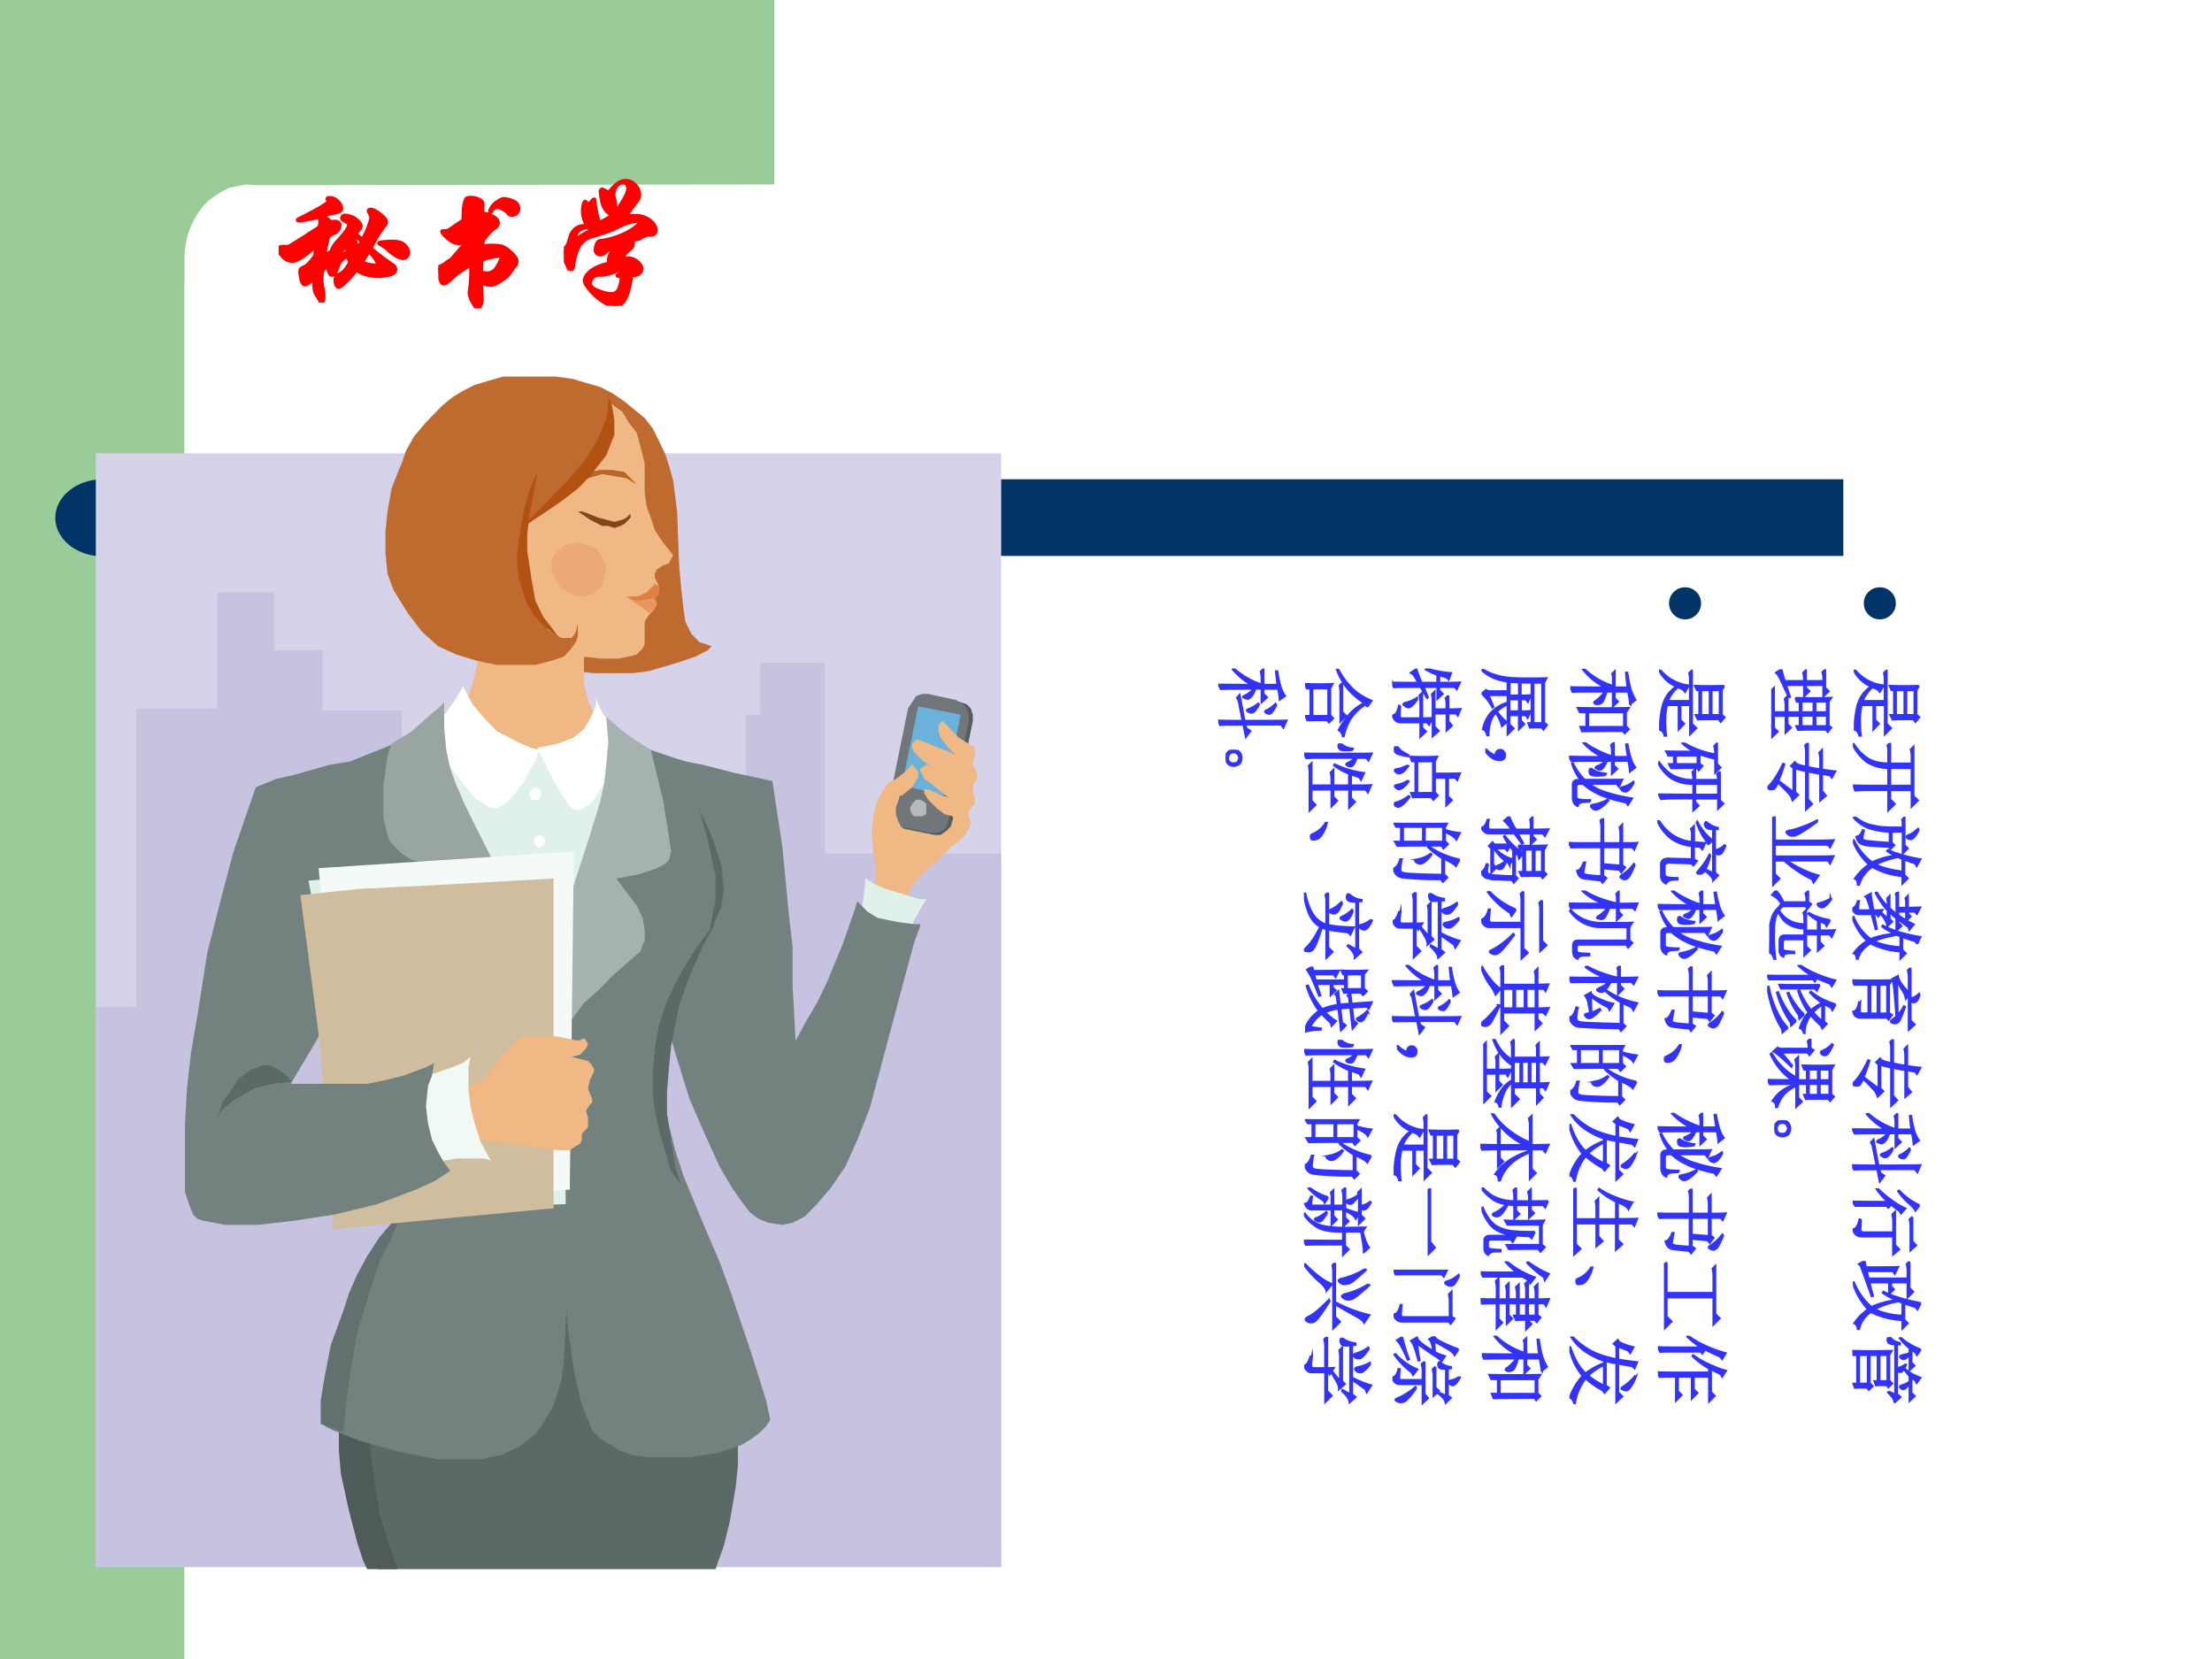 <svg xmlns="http://www.w3.org/2000/svg" xmlns:xlink="http://www.w3.org/1999/xlink" width="960" height="720" viewBox="0 0 720 540"><rect x="0" y="0" width="720" height="540" fill="#808080" stroke="none"/><g data-name="Artifact"><clipPath id="a"><path fill-rule="evenodd" d="M0 540h720V0H0Z"/></clipPath><g clip-path="url(#a)"><path fill="#fff" fill-rule="evenodd" d="M0 540h720V0H0Z"/></g></g><g data-name="Artifact"><clipPath id="b"><path fill-rule="evenodd" d="M0 540h720V0H0Z"/></clipPath><g clip-path="url(#b)"><path fill="#9c9" fill-rule="evenodd" d="M0 540h60V0H0Z"/></g></g><path fill="#9c9" fill-rule="evenodd" d="M252 0v60.03l-168.5.25-3.25-.25-5.75 1.12c-2.25 1.13-5.625 3.01-7.75 5.26s-3.875 5.38-5 8.25c-1.125 2.88-1.5 5.75-1.75 8.63v8.63H36V0h216Z" data-name="Artifact"/><path fill="#036" fill-rule="evenodd" d="M48 180.96h552V156H48Z" data-name="Artifact"/><path fill="#036" fill-rule="evenodd" d="M48.96 156H33.48C24.931 156 18 161.61 18 168.54c0 6.93 6.931 12.54 15.48 12.54h15.48Z" data-name="Artifact"/><g data-name="Span"><clipPath id="c"><path fill-rule="evenodd" d="M0 540h720V0H0Z"/></clipPath><g clip-path="url(#c)"><symbol id="d"><path d="M.679.402A1.64 1.64 0 0 1 .844.276.038.038 0 0 0 .862.243C.862.23.851.218.828.209a.335.335 0 0 0-.184 0 .202.202 0 0 0-.07.035.801.801 0 0 0-.089-.1C.463.124.449.115.443.115.438.115.433.12.427.129A.078.078 0 0 0 .42.164c0 .014.002.023.005.028.003.005.012.011.027.018a.12.12 0 0 1 .037.028.3.3 0 0 1 .039.06.324.324 0 0 0-.016.048.16.16 0 0 1-.051-.034A.168.168 0 0 1 .434.26C.421.223.407.205.393.205.379.205.369.229.362.276a.585.585 0 0 1-.041-.04A.44.44 0 0 1 .32.125.29.29 0 0 0 .331.032.048.048 0 0 0 .326.01C.323.003.32 0 .317 0 .314 0 .312.002.31.007a.273.273 0 0 1-.031.052C.266.077.26.118.262.182.229.15.206.134.194.134.182.134.173.148.167.175a.39.39 0 0 0-.008.054c0 .008.002.014.006.019.004.005.012.01.023.014a.116.116 0 0 1 .04.031c.015.016.03.035.043.057 0 .023.003.046.007.071C.194.346.135.308.101.308a.094.094 0 0 0-.07.033C.011.364 0 .381 0 .394c0 .013.013.019.04.019L.064.412c.005 0 .013.003.024.009l.077.048L.3.556A.147.147 0 0 1 .308.6a.042.042 0 0 1-.017.033.765.765 0 0 0-.139-.026C.145.607.141.608.141.61c0 .003.004.006.012.009.145.073.218.117.218.132L.366.756a.015.015 0 0 0-.005.011c0 .005.005.007.015.007.02 0 .04-.008.058-.025C.453.732.462.714.462.694.462.681.446.671.413.665A.352.352 0 0 1 .327.64.437.437 0 0 0 .385.594c.01.003.021.004.031.004.01 0 .018-.002.024-.007A.022.022 0 0 0 .45.572a.07.07 0 0 0-.009-.03A.057.057 0 0 0 .41.515a.132.132 0 0 1-.045-.03A1.806 1.806 0 0 1 .336.342L.39.378c.005.021.02.046.046.075.057.063.085.103.085.122 0 .01-.013.021-.038.033-.01.005-.014.01-.014.016s.002.01.006.014a.021.021 0 0 0 .014.005.135.135 0 0 0 .079-.027C.593.598.606.581.606.564.606.557.602.55.595.542A.246.246 0 0 1 .567.505.272.272 0 0 0 .618.463a.62.62 0 0 1 .066.156.075.075 0 0 1-.013.045.025.025 0 0 0-.005.015c0 .005.005.008.014.008.017 0 .04-.012.069-.035C.779.629.794.61.794.595c0-.01-.006-.02-.017-.03A1.044 1.044 0 0 1 .679.402M.613.453a.815.815 0 0 1-.05.048.33.33 0 0 1-.018-.019C.565.468.576.435.576.383a.597.597 0 0 1 .037.07M.471.447a.121.121 0 0 0-.01.008.21.21 0 0 1-.034-.028.034.034 0 0 1-.008-.028.33.33 0 0 1 .052.048M.508.372a1.601 1.601 0 0 0-.004.07C.498.444.495.438.496.423A.816.816 0 0 0 .42.335c.035.013.064.026.088.037M.615.3A.115.115 0 0 1 .659.282.253.253 0 0 1 .714.275c.016 0 .024.002.024.006a.176.176 0 0 1-.024.043.199.199 0 0 1-.049.056A1.088 1.088 0 0 0 .615.3m.223.151c.045 0 .076-.01.093-.028C.948.405.957.388.957.371a.043.043 0 0 0-.011-.03.034.034 0 0 0-.028-.012.105.105 0 0 0-.047.016.36.36 0 0 0-.058.043.24.24 0 0 1-.059.043C.747.434.743.436.743.439c0 .004.013.007.038.009a.832.832 0 0 0 .057.003Z"/></symbol><symbol id="e"><path d="M.326.458a.41.41 0 0 0 .13.002.12.12 0 0 0 .041-.016A.225.225 0 0 0 .528.42.226.226 0 0 0 .576.365.044.044 0 0 0 .578.351C.578.332.574.321.566.316A.184.184 0 0 1 .543.285.312.312 0 0 0 .51.242.256.256 0 0 0 .459.204.29.29 0 0 0 .412.178a.11.11 0 0 0-.096.019L.321.072A.104.104 0 0 0 .31.02C.303.007.297 0 .29 0 .284 0 .273.015.256.044a.157.157 0 0 0-.025.072 1.028 1.028 0 0 1 .011.207A.59.59 0 0 1 .096.22C.07.196.051.184.04.184a.018.018 0 0 0-.015.008.229.229 0 0 0-.015.044.236.236 0 0 0-.01.056c0 .01.004.015.011.017a.127.127 0 0 1 .036.019.518.518 0 0 0 .049.033l.093.107.001.016C.19.489.188.491.185.492A.052.052 0 0 0 .152.481c-.024 0-.05.012-.08.037C.043.543.029.56.029.568c0 .003.002.004.006.004L.048.571c.015 0 .028.004.04.013.042.03.075.052.098.066 0 .05.002.086.006.111.005.025.01.04.014.047.005.007.014.01.027.01a.143.143 0 0 0 .07-.015C.322.793.33.779.327.761a.745.745 0 0 1 0-.062.123.123 0 0 0 .071-.018C.426.667.44.651.44.634A.04.04 0 0 0 .416.596.199.199 0 0 1 .375.559.322.322 0 0 1 .327.496L.326.458M.244.677c0 .013 0 .029-.003.047A.144.144 0 0 1 .234.76C.232.766.229.769.226.769.217.769.213.753.213.721L.216.665a.08.08 0 0 0 .028.012M.315.269A.117.117 0 0 1 .36.259c.033 0 .059.017.078.051.02.034.03.057.03.07 0 .007-.004.01-.012.01A.492.492 0 0 1 .319.358 5.152 5.152 0 0 0 .315.269m.276.469A.044.044 0 0 0 .545.692C.532.692.524.695.52.701a.105.105 0 0 1-.041.033.103.103 0 0 1-.041.015.053.053 0 0 1-.025-.007.042.042 0 0 1-.017-.017C.393.718.39.715.387.715.384.715.383.716.383.718c0 .006.005.016.014.031.01.015.025.029.044.041.02.013.035.019.046.019A.176.176 0 0 0 .551.792c.027-.01.04-.029.04-.054Z"/></symbol><symbol id="f"><path d="M.455.658a.47.47 0 0 0 .074.007A.164.164 0 0 0 .636.63C.665.607.679.583.679.56A.036.036 0 0 0 .67.535.028.028 0 0 0 .648.526L.634.527A.096.096 0 0 1 .602.52a.105.105 0 0 1-.03-.014.062.062 0 0 0-.036-.014c-.01 0-.02 0-.029.002A.088.088 0 0 0 .511.468C.511.449.506.435.495.426.455.392.436.371.436.362c0-.004.003-.008.008-.011a.2.2 0 0 0 .02.001.117.117 0 0 0 .078-.026C.562.309.573.293.573.276a.042.042 0 0 0-.02-.038.102.102 0 0 0-.056-.013.494.494 0 0 0-.044-.174C.434.017.408 0 .375 0a.127.127 0 0 0-.052.014.415.415 0 0 0-.155.138.07.07 0 0 0-.013.034c0 .022.014.045.042.069a.33.33 0 0 0 .14.058.059.059 0 0 0-.004.025c0 .011.003.024.009.039.007.015.014.024.022.027a.049.049 0 0 1 .021.014C.391.425.394.43.394.433c0 .003-.003.005-.01.005A.093.093 0 0 1 .35.426.195.195 0 0 1 .307.397C.294.386.282.38.271.38a.036.036 0 0 0-.027.01.035.035 0 0 0-.009.024c0 .01.002.021.006.033a.066.066 0 0 0 .012.025.03.03 0 0 0 .02.008.585.585 0 0 1 .211.07c.033.02.053.035.062.046.009.01.013.019.013.024 0 .005-.007.008-.021.008a.417.417 0 0 1-.13-.04A.729.729 0 0 0 .33.553 1.745 1.745 0 0 0 .215.516a.168.168 0 0 1-.101-.07A.422.422 0 0 1 .07.3C.067.28.062.271.054.271c-.01 0-.022.015-.035.045A.217.217 0 0 0 0 .4c0 .011.004.02.011.027A.086.086 0 0 1 .03.452c.005.01.01.028.018.055a.117.117 0 0 0 .039.062C.105.583.127.59.151.59.159.59.167.59.175.588a.21.21 0 0 0-.029.159C.15.762.154.769.157.769.16.769.164.766.168.76.172.754.176.751.181.751c.005 0 .012.006.022.017.01.012.017.018.02.018.003 0 .004-.001.004-.004L.228.763A.954.954 0 0 1 .26.612C.29.626.324.645.361.67a.13.13 0 0 0-.074.087.397.397 0 0 0-.014.086c0 .011.003.017.01.017S.307.851.332.833c.043.06.085.091.124.091.026 0 .05-.01.07-.032A.1.1 0 0 0 .557.821.06.06 0 0 0 .545.782a1.813 1.813 0 0 1-.09-.124M.372.682c.015.016.033.04.052.07.02.031.033.055.04.071.007.016.011.03.011.044A.05.05 0 0 1 .465.9a.028.028 0 0 1-.023.012A.066.066 0 0 1 .39.888C.376.872.368.847.366.813A.27.27 0 0 0 .379.745.404.404 0 0 0 .372.682M.202.556C.197.572.186.58.169.58A.099.099 0 0 1 .116.561C.097.549.088.533.088.513A.06.06 0 0 1 .093.49a.424.424 0 0 0 .109.066M.427.22C.407.22.396.221.396.225l.009.006a.056.056 0 0 1 .019.017.103.103 0 0 1-.006.025.39.39 0 0 0-.133-.044L.264.23A.066.066 0 0 1 .211.208C.199.194.193.181.193.168c0-.023.02-.042.061-.057A.284.284 0 0 1 .351.087c.025 0 .043.011.055.033a.233.233 0 0 1 .021.1Z"/></symbol><use xlink:href="#d" fill="red" transform="matrix(44.04 0 0 -44.04 90.717 98.5)"/><use xlink:href="#e" fill="red" transform="matrix(44.04 0 0 -44.04 142.672 100.394)"/><use xlink:href="#f" fill="red" transform="matrix(44.04 0 0 -44.04 183.53 99.558)"/><use xlink:href="#d" fill="none" stroke="red" stroke-miterlimit="10" stroke-width=".029" transform="matrix(44.04 0 0 -44.04 90.717 98.5)"/><use xlink:href="#e" fill="none" stroke="red" stroke-miterlimit="10" stroke-width=".029" transform="matrix(44.04 0 0 -44.04 142.672 100.394)"/><use xlink:href="#f" fill="none" stroke="red" stroke-miterlimit="10" stroke-width=".029" transform="matrix(44.04 0 0 -44.04 183.53 99.558)"/></g></g><g data-name="Span"><clipPath id="g"><path fill-rule="evenodd" d="M0 540h720V0H0Z"/></clipPath><g clip-path="url(#g)"><symbol id="h"><path d="M0 .29c0 .079.028.147.084.203A.279.279 0 0 0 .29.578C.37.578.437.55.494.493A.277.277 0 0 0 .579.29.279.279 0 0 0 .494.084.28.28 0 0 0 .289 0a.28.28 0 0 0-.205.084A.28.28 0 0 0 0 .29Z"/></symbol><use xlink:href="#h" fill="#036" transform="matrix(0 18 18 0 606.68 191.17)"/></g></g><g data-name="Span"><clipPath id="i"><path fill-rule="evenodd" d="M0 540h720V0H0Z"/></clipPath><g clip-path="url(#i)"><symbol id="j"><path d="M.277.688V.57h.34v.118h-.34M.22.883.28.848H.61l.036.039.062-.051L.672.809c0-.146.001-.24.004-.282L.617.497v.05h-.34V.512L.22.488a4.79 4.79 0 0 1 0 .395M.277.824V.711h.34v.113h-.34M.012.445h.722l.059.059.082-.082H.48V.289h.204l.05.05L.81.267H.48v-.16a.885.885 0 0 1 .2-.024c.088 0 .16.004.215.012v-.02C.848.064.822.043.816.012A1.353 1.353 0 0 0 .488.05a.484.484 0 0 0-.156.074.601.601 0 0 0-.105.11A.46.46 0 0 0 .007 0L0 .012a.582.582 0 0 1 .215.39L.3.352A.113.113 0 0 1 .266.316.39.39 0 0 1 .238.254.468.468 0 0 1 .426.12v.3H.14a.355.355 0 0 1-.094-.01L.012.444Z"/></symbol><symbol id="k"><path d="M.34.797V.504h.242v.293H.34M.64.48V.176C.64.126.643.078.646.03L.578.008c.003.078.004.144.004.199V.48H.34A.549.549 0 0 0 .266.2.625.625 0 0 0 .027 0L.016.012A.615.615 0 0 1 .21.199C.255.27.279.363.28.48H.13A.355.355 0 0 1 .035.47L0 .504h.281v.293H.184A.355.355 0 0 1 .09.785L.055.82h.668L.78.88.863.797H.641V.504h.125l.062.062L.914.48H.641Z"/></symbol><symbol id="l"><path d="M.547.61C.567.504.602.404.648.308.69.382.723.503.746.672H.574A.65.65 0 0 1 .547.609M.62.262a.937.937 0 0 0-.09.32.45.45 0 0 0-.066-.117L.453.473c.057.135.1.282.125.441l.09-.05-.035-.02A9.014 9.014 0 0 0 .582.695h.207l.047.047.07-.07H.805A1.018 1.018 0 0 0 .68.262a.449.449 0 0 1 .242-.18V.066C.875.066.848.053.84.027A.743.743 0 0 0 .648.22.796.796 0 0 0 .324 0L.32.012c.13.067.23.15.301.25m-.45.633a.43.43 0 0 0 .11-.07C.297.808.305.794.305.78A.09.09 0 0 0 .297.75C.294.74.287.733.273.73.263.728.253.74.246.77a.459.459 0 0 1-.082.113l.008.012M.188.148a.686.686 0 0 1 .109-.02c.016.004.026.02.031.048A3.981 3.981 0 0 1 .355.5H.203A1.019 1.019 0 0 0 .156.219.492.492 0 0 0 .008.008L0 .02c.06.078.098.152.113.222.019.07.029.138.032.203.002.068.003.145.003.23H.074L.04.669.008.699h.379L.43.742.496.676H.203V.523h.149L.387.56l.05-.051-.03-.024a4.096 4.096 0 0 0-.02-.308.254.254 0 0 0-.02-.063.115.115 0 0 0-.031-.039.177.177 0 0 0-.063-.027C.268.086.238.115.183.133l.005.015Z"/></symbol><symbol id="m"><path d="M.219.754c0 .06-.002.114-.004.164L.3.875.27.848V.754H.3l.036.035L.395.73H.27V.621h.05a1.527 1.527 0 0 1 .125.211l.07-.059L.48.762a2.468 2.468 0 0 0-.105-.14h.047l.043.042L.53.598H.363A16.82 16.82 0 0 1 .277.504h.094l.035.035.059-.062A.348.348 0 0 1 .297.379L.336.352.305.328V.293l.199.039.004-.016L.305.262V.09C.305.046.279.016.227 0 .224.031.19.056.129.074V.09a.475.475 0 0 1 .11-.012c.01.003.015.012.015.027V.25C.137.219.074.195.066.18L.027.25c.029 0 .105.012.227.035C.254.32.253.36.25.406l.031-.02.086.094h-.11A1.093 1.093 0 0 0 .017.316L.004.328a.99.99 0 0 1 .2.152H.128L.094.473l-.032.03h.16C.25.53.277.562.306.599H.066L.031.59 0 .62h.219v.11H.125L.09.722l-.031.03h.16m.386-.1L.585.604C.61.462.639.357.673.29c.044.096.071.218.082.363H.605M.707.88.672.855a2.97 2.97 0 0 0-.059-.18H.79l.047.048.07-.07H.81a1.015 1.015 0 0 0-.11-.41C.764.147.835.092.91.073V.06C.871.059.846.046.836.019a.64.64 0 0 0-.168.184.755.755 0 0 0-.316-.2L.344.017c.12.05.22.126.3.23a1.026 1.026 0 0 0-.07.34.762.762 0 0 0-.101-.18L.46.414c.07.13.122.3.156.508l.09-.043Z"/></symbol><symbol id="n"><path d="M.36.914C.416.894.45.876.456.864.465.852.469.843.469.835.469.823.46.807.445.789h.27L.77.844.84.766H.363l.055-.04A.258.258 0 0 1 .316.685 2.42 2.42 0 0 0 .172.605l.473.008A.567.567 0 0 1 .523.7l.008.012C.576.698.621.68.668.66.715.64.741.624.746.608A.128.128 0 0 0 .754.58.124.124 0 0 0 .746.542C.741.53.734.523.726.523c-.005 0-.01.004-.015.012a.773.773 0 0 1-.05.063A10.172 10.172 0 0 1 .358.574 1.037 1.037 0 0 1 .152.543L.113.617a.27.27 0 0 1 .121.059.762.762 0 0 1 .102.09H.129A.355.355 0 0 1 .035.754L0 .789h.418a.227.227 0 0 1-.066.117l.007.008M.23.473V.367h.391v.106h-.39m0-.13v-.1h.39v.1h-.39M.468.106A.762.762 0 0 1 .594.102C.612.102.62.113.62.137v.082h-.39V.027L.17 0a9.84 9.84 0 0 1 0 .531l.06-.035h.386l.024.04.062-.044L.676.465v-.36C.678.06.65.026.594.008.594.049.552.077.469.09v.015Z"/></symbol><symbol id="o"><path d="M.328.547c.01.044.021.1.031.168H.227A.355.355 0 0 1 .133.703L.098.738h.265c.008.05.016.11.024.18L.469.871.44.851a1.464 1.464 0 0 1-.02-.113h.231L.715.79.78.715H.418C.408.655.398.599.387.547h.379l.062.055.074-.079h-.52A1.468 1.468 0 0 0 .345.375h.324l.035.04L.777.34A.24.24 0 0 1 .672.277 3.34 3.34 0 0 1 .535.141C.592.117.622.098.625.082A.235.235 0 0 0 .629.047.056.056 0 0 0 .62.016C.618.006.616 0 .613 0 .605 0 .595.008.582.023a.713.713 0 0 1-.105.082C.43.137.366.172.285.211L.29.227C.378.2.452.174.512.148c.039.047.09.115.156.204H.34L.312.32l-.05.051c.013.01.022.02.027.031.008.013.02.054.035.121H.13A.355.355 0 0 1 .035.512L0 .547h.328Z"/></symbol><symbol id="p"><path d="M.488.79C.535.767.568.75.586.733.606.721.616.706.613.688.611.668.605.655.598.647.592.641.588.637.586.637.578.637.57.647.563.668a.45.45 0 0 1-.083.11l.008.011M.484.555a.407.407 0 0 0 .09-.059C.59.48.598.465.598.45A.075.075 0 0 0 .586.41C.578.397.572.39.566.39.561.39.555.403.546.427a.41.41 0 0 1-.07.117l.008.012m.227-.2c0 .3-.001.49-.004.57L.801.884.76.855V.367L.81.38l.039.055.078-.059L.762.344C.762.16.763.056.766.027L.707 0C.71.089.711.2.711.332L.434.277.398.257.36.29l.352.066m-.438.13c0-.243.002-.393.004-.45L.22.008C.22.133.223.283.223.457A.917.917 0 0 0 .012.199L0 .211A1.073 1.073 0 0 1 .219.59H.137A.355.355 0 0 1 .043.578L.008.613h.215v.192a3.561 3.561 0 0 0-.184-.02v.016C.08.806.132.816.2.832c.068.016.125.04.172.074l.05-.07A1.058 1.058 0 0 1 .274.813v-.2h.07L.392.66.457.59H.273V.504C.336.48.373.46.387.44.402.426.41.411.41.398A.075.075 0 0 0 .398.36C.393.346.39.34.387.34.379.34.37.354.359.38a.349.349 0 0 1-.086.105Z"/></symbol><symbol id="q"><path d="M.387.809h.332l.054.05L.84.785H.516A.355.355 0 0 1 .422.773L.387.81M.422.113C.492.108.539.105.562.105c.024 0 .036.016.036.047v.399H.449A.355.355 0 0 1 .355.539L.32.574h.45L.828.63.895.55H.652V.133C.655.063.622.02.555.008.555.044.51.073.422.094v.02M.23.905.3.852C.284.846.252.819.208.77A.97.97 0 0 0 .039.617L.031.63a.905.905 0 0 1 .2.277M.237.461V.035L.18 0c.002.057.004.216.004.477A1.126 1.126 0 0 0 .008.324L0 .336C.055.39.107.452.156.52a.88.88 0 0 1 .117.195L.34.656.305.636A1.771 1.771 0 0 0 .219.52L.262.484.238.461Z"/></symbol><symbol id="r"><path d="M.008.766h.36l.05.05.074-.074H.29V.516h.055l.039.039.062-.063H.29v-.27L.473.27.477.254A25.37 25.37 0 0 1 .063.105L.042.082 0 .16c.013 0 .042.005.086.016 0 .182-.001.328-.004.437l.09-.047L.137.543V.187l.101.024v.531H.137A.355.355 0 0 1 .043.73L.008.766M.57.918.656.875.625.852a8.989 8.989 0 0 0-.05-.157h.222l.047.047.07-.07H.801a1.122 1.122 0 0 0-.11-.43.388.388 0 0 1 .23-.16V.066C.882.061.855.046.845.02a.643.643 0 0 0-.188.187A.9.9 0 0 0 .293 0L.289.012A.89.89 0 0 1 .625.25C.575.362.545.475.531.59A.889.889 0 0 0 .43.406L.418.414C.483.55.534.717.57.918M.566.672.546.617a.999.999 0 0 1 .11-.324.981.981 0 0 1 .086.379H.566Z"/></symbol><symbol id="s"><path d="m.738.492.043.09H.098A.21.21 0 0 0 .082.5.05.05 0 0 0 .055.48a.064.064 0 0 0-.02-.003.042.042 0 0 0-.023.007C.004.49 0 .494 0 .5l.008.012a.229.229 0 0 0 .027.031c.01.01.02.025.027.043a.386.386 0 0 1 .02.059h.016v-.04h.324A.216.216 0 0 1 .406.66.29.29 0 0 1 .371.72l.004.008C.44.697.473.673.473.652A.053.053 0 0 0 .449.605h.324l.04.047.07-.078A.177.177 0 0 1 .82.547.49.49 0 0 1 .75.484L.738.492M.684.2V.11c0-.028 0-.053.003-.074L.633.015v.051h-.39v-.05L.187 0a10.492 10.492 0 0 1 0 .531L.241.5H.59l.039.04.05-.052L.65.465V.387c0-.024 0-.046.003-.067L.598.3v.044H.242v-.11h.383l.04.04.05-.051L.684.199M.242.477v-.11h.356v.11H.242m0-.266V.09h.39v.12h-.39M.168.927.242.875.207.855.168.801h.18L.387.84.445.777H.23a.212.212 0 0 0 .055-.05A.07.07 0 0 0 .297.69.042.042 0 0 0 .289.668C.286.66.28.654.27.648.26.646.252.652.247.668a1.153 1.153 0 0 1-.012.059.103.103 0 0 1-.023.05H.152A.958.958 0 0 0 .016.645L.008.656c.036.04.068.082.094.13.028.046.05.093.066.14M.551.922l.07-.05-.035-.02L.546.8h.212L.8.844.863.777H.621a.298.298 0 0 0 .07-.054C.704.707.708.693.703.68A.046.046 0 0 0 .68.648C.67.641.66.651.652.68a.27.27 0 0 1-.05.097h-.07A9.623 9.623 0 0 0 .448.711L.437.719c.034.041.06.08.075.113a.494.494 0 0 1 .039.09Z"/></symbol><use xlink:href="#j" fill="#33f" transform="matrix(0 24 24 0 603.411 217.963)"/><use xlink:href="#k" fill="#33f" transform="matrix(0 24 24 0 603.13 241.801)"/><use xlink:href="#l" fill="#33f" transform="matrix(0 24 24 0 603.13 265.827)"/><use xlink:href="#m" fill="#33f" transform="matrix(0 24 24 0 602.942 290.229)"/><use xlink:href="#n" fill="#33f" transform="matrix(0 24 24 0 602.942 315.005)"/><use xlink:href="#o" fill="#33f" transform="matrix(0 24 24 0 603.036 338.281)"/><use xlink:href="#p" fill="#33f" transform="matrix(0 24 24 0 602.849 362.307)"/><use xlink:href="#q" fill="#33f" transform="matrix(0 24 24 0 603.036 386.802)"/><use xlink:href="#r" fill="#33f" transform="matrix(0 24 24 0 603.13 410.454)"/><use xlink:href="#s" fill="#33f" transform="matrix(0 24 24 0 602.942 435.23)"/><use xlink:href="#j" fill="none" stroke="#33f" stroke-miterlimit="10" stroke-width=".029" transform="matrix(0 24 24 0 603.411 217.963)"/><use xlink:href="#k" fill="none" stroke="#33f" stroke-miterlimit="10" stroke-width=".029" transform="matrix(0 24 24 0 603.13 241.801)"/><use xlink:href="#l" fill="none" stroke="#33f" stroke-miterlimit="10" stroke-width=".029" transform="matrix(0 24 24 0 603.13 265.827)"/><use xlink:href="#m" fill="none" stroke="#33f" stroke-miterlimit="10" stroke-width=".029" transform="matrix(0 24 24 0 602.942 290.229)"/><use xlink:href="#n" fill="none" stroke="#33f" stroke-miterlimit="10" stroke-width=".029" transform="matrix(0 24 24 0 602.942 315.005)"/><use xlink:href="#o" fill="none" stroke="#33f" stroke-miterlimit="10" stroke-width=".029" transform="matrix(0 24 24 0 603.036 338.281)"/><use xlink:href="#p" fill="none" stroke="#33f" stroke-miterlimit="10" stroke-width=".029" transform="matrix(0 24 24 0 602.849 362.307)"/><use xlink:href="#q" fill="none" stroke="#33f" stroke-miterlimit="10" stroke-width=".029" transform="matrix(0 24 24 0 603.036 386.802)"/><use xlink:href="#r" fill="none" stroke="#33f" stroke-miterlimit="10" stroke-width=".029" transform="matrix(0 24 24 0 603.13 410.454)"/><use xlink:href="#s" fill="none" stroke="#33f" stroke-miterlimit="10" stroke-width=".029" transform="matrix(0 24 24 0 602.942 435.23)"/></g></g><g data-name="Span"><clipPath id="t"><path fill-rule="evenodd" d="M0 540h720V0H0Z"/></clipPath><g clip-path="url(#t)"><symbol id="u"><path d="M0 .137c.078.02.132.036.16.047v.261H.14A.355.355 0 0 1 .048.434L.012.469H.16v.238H.133A.355.355 0 0 1 .039.695L.004.73H.25l.047.047.066-.07H.211V.469H.25l.047.047.066-.07H.211V.198l.16.055.004-.016a7.643 7.643 0 0 1-.297-.14L.047.066 0 .136m.387.192a7.76 7.76 0 0 1 0 .484l.05-.035h.325l.027.035.059-.046L.816.742V.56C.816.475.818.41.82.363L.77.34v.047H.629V.219h.113L.79.266l.066-.07H.63v-.16h.164l.05.05.071-.074H.383A.355.355 0 0 1 .289 0L.254.035h.328v.16H.496A.355.355 0 0 1 .402.184L.367.219h.215v.168H.438v-.04L.387.329m.05.426V.598h.145v.156H.438m.19 0V.598H.77v.156H.629M.437.574V.41h.145v.164H.438m.19 0V.41H.77v.164H.629Z"/></symbol><symbol id="v"><path d="M.066.617C.186.453.25.35.258.31.266.269.262.24.246.223.23.204.22.195.215.195.202.195.193.22.188.265A1.56 1.56 0 0 1 .054.61l.011.008m.262.07c0 .042-.001.09-.004.145L.418.785.383.754V.035h.16v.649C.543.72.542.77.539.832L.637.785.597.758V.195c.1.149.167.293.204.434L.895.562.852.543A1.643 1.643 0 0 0 .598.164V.035H.78l.063.063L.93.012H.129A.355.355 0 0 1 .035 0L0 .035h.328v.652Z"/></symbol><symbol id="w"><path d="M.402.824.48.777.45.762A1.03 1.03 0 0 0 .413.684h.129c0 .09-.001.158-.004.203l.09-.04-.035-.03V.683h.105l.051.05L.816.66H.594V.5h.164l.05.05.07-.073H.66V.234C.658.198.674.181.71.184h.063C.797.18.811.19.816.21c.006.023.01.066.016.129h.016c0-.047.001-.082.004-.106A.053.053 0 0 1 .895.191C.882.155.85.138.8.141H.68C.63.143.607.168.61.215v.262H.515C.508.299.43.182.286.125L.276.137c.115.07.176.183.184.34H.375A.289.289 0 0 1 .301.465L.266.5h.277v.16H.406a.546.546 0 0 0-.09-.129L.305.54a.61.61 0 0 1 .07.168.829.829 0 0 1 .027.117M.211.184A.339.339 0 0 1 .309.105.558.558 0 0 1 .543.066c.115-.005.242 0 .383.016V.066C.87.051.844.03.844 0L.55.008a.57.57 0 0 0-.184.031.294.294 0 0 0-.117.07.29.29 0 0 1-.066.051C.174.165.152.152.12.121A.296.296 0 0 1 .06.04L0 .09c.047.043.1.076.16.102v.313H.11A.273.273 0 0 1 .042.492L.008.527h.148l.028.04L.246.52.211.492V.184M.109.832l.012.004A.379.379 0 0 0 .207.762C.223.743.229.725.227.707.224.689.217.676.207.668S.19.656.187.656C.18.656.173.67.169.696a.587.587 0 0 1-.059.136Z"/></symbol><symbol id="x"><path d="M.27.71.348.673.32.645V.187L.27.165l.003.117v.34c0 .016 0 .046-.003.09m.27.035A.449.449 0 0 1 .644.621c.052.047.092.089.12.125H.54m-.004.18L.613.883.578.863A1.655 1.655 0 0 0 .528.77H.77L.8.805.86.746.823.73A1.493 1.493 0 0 0 .68.59.358.358 0 0 1 .797.527a.326.326 0 0 1 .125-.02v-.01C.882.485.86.468.855.444a.518.518 0 0 0-.21.117 1.053 1.053 0 0 0-.293-.14L.344.434c.114.05.204.102.27.16a.722.722 0 0 0-.098.152.917.917 0 0 0-.141-.164L.363.59a.976.976 0 0 1 .172.336M.672.5.73.437.68.43A1.073 1.073 0 0 0 .383.277L.379.29a.88.88 0 0 1 .164.098C.598.426.641.464.672.5M.758.39.82.325.781.32a1.545 1.545 0 0 0-.18-.105A1.47 1.47 0 0 0 .376.133L.371.148c.07.026.14.06.211.102.07.042.129.089.176.14M.852.278l.062-.07L.871.203A1.35 1.35 0 0 0 .574.066 1.724 1.724 0 0 0 .301.004L.297.02c.12.023.23.06.332.109a.78.78 0 0 1 .223.148M.18.672.223.645.195.625V.027L.145 0l.003.117V.61A1.082 1.082 0 0 0 .012.426L0 .438c.052.078.094.154.125.23.034.078.063.163.086.254L.289.875.254.852A3.964 3.964 0 0 0 .18.672Z"/></symbol><symbol id="y"><path d="M.418.836V.703h.145v.133H.417m.195 0V.703h.149v.133H.613m0-.156V.555h.149V.68H.613m-.195 0V.555h.145V.68H.417M.558 0c.003.089.004.2.004.332A.855.855 0 0 0 .208.039L.199.055a.85.85 0 0 1 .328.332H.38A.355.355 0 0 1 .285.375L.25.41h.313v.121H.417V.492L.363.472a7.113 7.113 0 0 1 0 .419L.422.859h.332l.031.036.059-.051L.813.82c0-.148 0-.25.003-.304L.762.492v.04H.613V.41h.184l.055.05.07-.073H.64A.42.42 0 0 1 .926.129V.113C.882.113.854.098.844.066a.492.492 0 0 0-.223.32H.613C.613.19.615.07.617.028L.56 0M.187.184l.176.144.012-.012A4.226 4.226 0 0 1 .242.172a.613.613 0 0 1-.07-.094l-.05.055c.012.015.017.044.015.086v.336H.109A.289.289 0 0 1 .035.543L0 .578h.129l.027.04L.22.565.187.54V.184M.074.87l.008.012A.545.545 0 0 0 .195.82C.214.807.223.792.223.773A.058.058 0 0 0 .207.73C.199.723.193.72.187.72.177.719.169.73.16.754A.366.366 0 0 1 .074.87Z"/></symbol><symbol id="z"><path d="M.164.203A.07.07 0 0 0 .207.156.15.15 0 0 0 .219.11.215.215 0 0 0 .21.066.083.083 0 0 0 .17.02.111.111 0 0 0 .106 0C.08 0 .056.01.035.031A.111.111 0 0 0 0 .098c0 .026.005.048.016.066.013.02.028.034.046.04a.123.123 0 0 0 .047.01.16.16 0 0 0 .055-.01M.16.046C.178.06.186.08.184.109c0 .032-.01.051-.028.059A.099.099 0 0 1 .11.184a.09.09 0 0 1-.05-.02C.043.154.035.134.035.105c0-.028.01-.048.027-.058A.12.12 0 0 1 .11.03c.016 0 .033.005.051.016Z"/></symbol><use xlink:href="#u" fill="#33f" transform="matrix(0 24.024 24.024 0 576.534 217.87)"/><use xlink:href="#o" fill="#33f" transform="matrix(0 24.024 24.024 0 575.314 241.802)"/><use xlink:href="#v" fill="#33f" transform="matrix(0 24.024 24.024 0 576.815 265.735)"/><use xlink:href="#w" fill="#33f" transform="matrix(0 24.024 24.024 0 575.877 289.855)"/><use xlink:href="#x" fill="#33f" transform="matrix(0 24.024 24.024 0 575.22 314.068)"/><use xlink:href="#y" fill="#33f" transform="matrix(0 24.024 24.024 0 575.408 338.095)"/><use xlink:href="#z" fill="#33f" transform="matrix(0 24.024 24.024 0 577.566 364.654)"/><use xlink:href="#u" fill="none" stroke="#33f" stroke-miterlimit="10" stroke-width=".029" transform="matrix(0 24.024 24.024 0 576.534 217.87)"/><use xlink:href="#o" fill="none" stroke="#33f" stroke-miterlimit="10" stroke-width=".029" transform="matrix(0 24.024 24.024 0 575.314 241.802)"/><use xlink:href="#v" fill="none" stroke="#33f" stroke-miterlimit="10" stroke-width=".029" transform="matrix(0 24.024 24.024 0 576.815 265.735)"/><use xlink:href="#w" fill="none" stroke="#33f" stroke-miterlimit="10" stroke-width=".029" transform="matrix(0 24.024 24.024 0 575.877 289.855)"/><use xlink:href="#x" fill="none" stroke="#33f" stroke-miterlimit="10" stroke-width=".029" transform="matrix(0 24.024 24.024 0 575.22 314.068)"/><use xlink:href="#y" fill="none" stroke="#33f" stroke-miterlimit="10" stroke-width=".029" transform="matrix(0 24.024 24.024 0 575.408 338.095)"/><use xlink:href="#z" fill="none" stroke="#33f" stroke-miterlimit="10" stroke-width=".029" transform="matrix(0 24.024 24.024 0 577.566 364.654)"/></g></g><g data-name="Span"><clipPath id="A"><path fill-rule="evenodd" d="M0 540h720V0H0Z"/></clipPath><g clip-path="url(#A)"><use xlink:href="#h" fill="#036" transform="matrix(0 18 18 0 543.29 191.17)"/></g></g><g data-name="Span"><clipPath id="B"><path fill-rule="evenodd" d="M0 540h720V0H0Z"/></clipPath><g clip-path="url(#B)"><symbol id="C"><path d="M.395.836h.39l.043.047.067-.07H.758V.5h.047l.05.047.063-.07h-.16C.755.242.758.097.766.039L.703.008C.706.164.707.32.707.477H.559A.546.546 0 0 0 .48.172.551.551 0 0 0 .273 0L.266.012c.088.062.15.13.187.203a.58.58 0 0 1 .055.262.407.407 0 0 1-.106-.012L.367.5h.14v.313A.3.3 0 0 1 .43.8L.395.836M.559.813V.5h.148v.313H.559M.176.534V.238h.117v.297H.176M.012.797h.277l.05.047.067-.07H.22a1.748 1.748 0 0 0-.059-.2L.176.56h.113l.027.039L.375.55.344.527c0-.195.001-.312.004-.351L.293.148v.067H.176V.137L.12.109c.003.115.004.243.004.383A.725.725 0 0 0 .008.328L0 .34a1.196 1.196 0 0 1 .16.434H.14A.355.355 0 0 1 .048.761L.012.797Z"/></symbol><symbol id="D"><path d="M.3.496C.307.572.31.622.31.648L.395.61.363.582.355.496h.176l.024.04.058-.048L.586.461.578.195C.57.122.591.09.641.098h.093C.76.1.774.116.777.145a.782.782 0 0 1 .008.128h.02C.805.24.807.208.812.18A.097.097 0 0 1 .86.117C.836.07.797.048.742.051H.625C.549.043.515.085.523.176l.008.293h-.18A.586.586 0 0 0 .25.188.61.61 0 0 0 .004 0L0 .016C.083.068.15.13.2.203A.57.57 0 0 1 .296.47h-.11A.137.137 0 0 1 .121.457l-.039.04h.219m.37.16.048.1H.12C.124.709.115.677.094.66.076.647.06.642.047.645.034.65.027.655.027.66c0 .005.003.01.008.016l.035.05C.083.748.095.78.105.82h.016V.781h.285C.406.802.4.824.386.848A.18.18 0 0 1 .34.91l.008.012C.405.9.438.882.449.867.46.854.465.842.465.832c0-.016-.01-.033-.028-.05h.278L.75.823.816.758C.788.758.743.72.684.648L.672.656m-.34.031L.297.676a.841.841 0 0 0-.262-.14l-.004.01a.82.82 0 0 1 .145.099.69.69 0 0 1 .097.101L.332.688m.145.03A.831.831 0 0 0 .68.646C.71.626.727.605.727.578.727.552.723.54.715.54.71.54.702.544.69.555A1.014 1.014 0 0 1 .47.707l.008.012Z"/></symbol><symbol id="E"><path d="M.441.5A.77.77 0 0 0 .453.375.257.257 0 0 0 .445.312C.443.292.427.28.398.277.372.277.36.283.36.293c0 .005.002.01.004.016.013.02.025.041.035.062A.52.52 0 0 1 .426.5H.44m.07-.29c0 .274 0 .444-.003.509L.602.676.562.645v-.38a.792.792 0 0 1 .125.258c.032.1.056.209.075.329L.848.797.816.773C.777.593.736.463.691.38A.755.755 0 0 0 .563.19V.137c0-.029.015-.042.046-.04h.13c.02 0 .033.014.038.04a.955.955 0 0 1 .008.148h.02A.8.8 0 0 1 .812.172C.82.138.838.12.864.117.845.07.803.048.734.051H.598C.543.046.514.066.512.113v.043A.724.724 0 0 0 .289.04L.285.051a.863.863 0 0 1 .227.16m.031.668a.4.4 0 0 0 .102-.07C.66.79.668.775.668.762A.08.08 0 0 0 .652.719C.642.706.634.699.63.699.619.7.61.712.605.74a.367.367 0 0 1-.07.132L.543.88M.25.492c0-.276.001-.43.004-.46L.195 0C.198.094.2.245.2.453A.875.875 0 0 0 .008.195L0 .203c.044.06.082.123.113.188.034.067.06.131.078.191H.133A.355.355 0 0 1 .039.57L.004.605h.195v.192A4.362 4.362 0 0 0 .031.773L.027.79C.116.807.184.824.23.84a.356.356 0 0 1 .11.056l.055-.07A1.326 1.326 0 0 1 .25.804v-.2h.063l.046.047.067-.07H.25v-.07A.308.308 0 0 0 .352.453C.365.44.372.427.372.414A.07.07 0 0 0 .358.38C.354.366.35.359.344.359.336.36.328.371.32.395a.264.264 0 0 1-.07.097m.54.04A.517.517 0 0 0 .897.41.12.12 0 0 0 .914.363a.073.073 0 0 0-.02-.047C.883.303.872.296.865.296.854.297.85.307.847.325a.617.617 0 0 1-.07.2L.788.53Z"/></symbol><symbol id="F"><path d="M.629.895C.743.848.805.815.812.797.823.78.829.77.829.762A.097.097 0 0 0 .816.719C.81.706.802.699.796.699.787.7.774.714.759.742a.603.603 0 0 1-.137.14L.63.896M.339.832c0 .026 0 .057-.003.094l.09-.04L.395.86V.723h.242l.031.039L.734.71.7.684.68.464h.102l.031.044.063-.051L.844.434A6.086 6.086 0 0 0 .82.219C.815.16.78.126.715.113.712.145.675.174.602.203V.22L.738.195c.019 0 .03.021.035.063C.78.302.783.363.79.44H.395V.13c0-.016 0-.048.003-.098L.336 0 .34.102v.34H.129A.355.355 0 0 1 .035.43L0 .465h.34v.234H.219A.355.355 0 0 1 .125.688L.09.723h.25v.109M.625.465l.02.234h-.25V.465h.23Z"/></symbol><symbol id="G"><path d="M.152.066A.354.354 0 0 1 0 .22L.004.23A.407.407 0 0 0 .14.18.244.244 0 0 0 .21.129.1.1 0 0 0 .238.066C.243.04.24.023.227.016.217.006.208 0 .203 0 .187 0 .171.022.153.066Z"/></symbol><symbol id="H"><path d="M.055.695h.648l.059.059.082-.082H.477V.035h.261l.067.067.09-.09H.129A.355.355 0 0 1 .035 0L0 .035h.418v.637H.184A.355.355 0 0 1 .09.66L.055.695Z"/></symbol><symbol id="I"><path d="M.555.246V.117c0-.023.001-.055.004-.094L.496 0C.5.078.5.142.5.191v.504H.445A1.112 1.112 0 0 0 .277.47L.266.477c.06.086.106.17.14.253.037.084.06.148.07.192l.079-.05L.52.851A3.116 3.116 0 0 0 .453.719h.313l.05.05.075-.074H.555v-.21h.172l.05.05.075-.074H.555V.27h.199l.05.05L.88.246H.555M.215.168C.215.116.216.07.219.031L.156 0C.16.083.16.155.16.215v.37A1.122 1.122 0 0 0 .012.399L0 .406c.044.06.083.124.117.192a1.82 1.82 0 0 1 .121.32L.316.871.286.848A18.305 18.305 0 0 0 .187.637L.241.602.215.578v-.41Z"/></symbol><use xlink:href="#j" fill="#33f" transform="matrix(0 24 24 0 540.021 217.963)"/><use xlink:href="#C" fill="#33f" transform="matrix(0 24 24 0 539.74 241.707)"/><use xlink:href="#D" fill="#33f" transform="matrix(0 24 24 0 539.459 266.952)"/><use xlink:href="#E" fill="#33f" transform="matrix(0 24 24 0 539.553 289.854)"/><use xlink:href="#F" fill="#33f" transform="matrix(0 24 24 0 539.459 314.536)"/><use xlink:href="#G" fill="#33f" transform="matrix(0 24 24 0 541.615 339.875)"/><use xlink:href="#E" fill="#33f" transform="matrix(0 24 24 0 539.553 362.214)"/><use xlink:href="#F" fill="#33f" transform="matrix(0 24 24 0 539.459 386.896)"/><use xlink:href="#H" fill="#33f" transform="matrix(0 24 24 0 541.615 410.829)"/><use xlink:href="#I" fill="#33f" transform="matrix(0 24 24 0 539.646 434.761)"/><use xlink:href="#j" fill="none" stroke="#33f" stroke-miterlimit="10" stroke-width=".029" transform="matrix(0 24 24 0 540.021 217.963)"/><use xlink:href="#C" fill="none" stroke="#33f" stroke-miterlimit="10" stroke-width=".029" transform="matrix(0 24 24 0 539.74 241.707)"/><use xlink:href="#D" fill="none" stroke="#33f" stroke-miterlimit="10" stroke-width=".029" transform="matrix(0 24 24 0 539.459 266.952)"/><use xlink:href="#E" fill="none" stroke="#33f" stroke-miterlimit="10" stroke-width=".029" transform="matrix(0 24 24 0 539.553 289.854)"/><use xlink:href="#F" fill="none" stroke="#33f" stroke-miterlimit="10" stroke-width=".029" transform="matrix(0 24 24 0 539.459 314.536)"/><use xlink:href="#G" fill="none" stroke="#33f" stroke-miterlimit="10" stroke-width=".029" transform="matrix(0 24 24 0 541.615 339.875)"/><use xlink:href="#E" fill="none" stroke="#33f" stroke-miterlimit="10" stroke-width=".029" transform="matrix(0 24 24 0 539.553 362.214)"/><use xlink:href="#F" fill="none" stroke="#33f" stroke-miterlimit="10" stroke-width=".029" transform="matrix(0 24 24 0 539.459 386.896)"/><use xlink:href="#H" fill="none" stroke="#33f" stroke-miterlimit="10" stroke-width=".029" transform="matrix(0 24 24 0 541.615 410.829)"/><use xlink:href="#I" fill="none" stroke="#33f" stroke-miterlimit="10" stroke-width=".029" transform="matrix(0 24 24 0 539.646 434.761)"/></g></g><g data-name="Span"><clipPath id="J"><path fill-rule="evenodd" d="M0 540h720V0H0Z"/></clipPath><g clip-path="url(#J)"><symbol id="K"><path d="M.309.473c0-.24 0-.387.004-.442L.25 0c.003.078.004.236.004.473a1.033 1.033 0 0 0-.11-.168.94.94 0 0 0-.136-.133L0 .184a1.02 1.02 0 0 1 .234.395H.102L.066.57l-.03.032h.218v.175a3.9 3.9 0 0 0-.2-.02v.016c.09.013.162.028.22.043.057.019.106.04.148.067l.055-.07A1.327 1.327 0 0 1 .309.784V.602h.093l.043.043.063-.067h-.2V.492c.1-.031.153-.057.16-.078A.119.119 0 0 0 .48.371.078.078 0 0 0 .473.336C.467.328.463.324.46.324c-.008 0-.017.01-.027.028a.608.608 0 0 1-.125.12m.535.243C.844.42.845.235.848.16L.789.137v.082h-.2v-.09L.532.102a16.022 16.022 0 0 1 0 .691L.59.753H.78l.04.04.054-.055L.844.715M.59.73V.242h.2V.73h-.2Z"/></symbol><symbol id="L"><path d="M.496.797v-.34A.505.505 0 0 0 .277.016L.266.027c.117.107.175.25.175.43v.188c0 .07 0 .141-.004.214L.497.82h.179L.71.86.773.804.734.78V.145c0-.027.013-.04.04-.04H.82c.013 0 .022.01.028.032.005.02.009.067.011.14h.02C.879.22.882.181.887.16A.07.07 0 0 1 .926.117C.91.086.893.07.875.067A.147.147 0 0 0 .828.058H.746C.702.059.68.079.68.12v.676H.496M.234.527c0-.276.002-.442.004-.5L.176 0C.178.115.18.273.18.477a.853.853 0 0 0-.172-.29L0 .2c.078.123.137.274.176.453H.082L.047.645l-.031.03H.18C.18.768.178.853.176.93L.262.895.234.867V.676H.29l.043.043.066-.067H.234V.547A.633.633 0 0 0 .355.492C.376.48.387.462.387.442a.104.104 0 0 0-.008-.04C.376.39.374.382.37.382c-.008 0-.02.014-.035.04a.426.426 0 0 1-.102.105Z"/></symbol><symbol id="M"><path d="M.492.695A1.054 1.054 0 0 0 .352.5L.34.508c.078.117.134.254.168.41l.094-.05-.04-.024A3.07 3.07 0 0 0 .504.719h.281L.82.758.883.699.848.676A10.721 10.721 0 0 0 .828.14.147.147 0 0 0 .793.05.18.18 0 0 0 .699 0C.702.036.658.068.566.094l.004.02a.524.524 0 0 1 .133-.02C.724.094.74.099.75.109c.01.01.017.032.02.063.005.031.011.206.02.523H.491M.414.29l.223.008A.666.666 0 0 1 .586.41l.012.008A.408.408 0 0 0 .707.289C.715.266.711.246.695.23.682.217.673.21.668.21.663.21.658.217.652.228L.641.28A1.82 1.82 0 0 1 .508.258.232.232 0 0 1 .406.215L.363.289c.029.005.059.046.09.121.034.078.055.14.063.184L.598.543.563.527A1.138 1.138 0 0 0 .413.29M.22.535C.219.251.22.081.223.023L.16 0c.003.117.004.281.004.492A1.07 1.07 0 0 0 .02.222L.004.23c.07.125.124.269.16.43H.066L.031.652 0 .684h.164C.164.77.163.848.16.918L.25.871.219.844v-.16h.047L.312.73l.07-.07H.22V.56C.28.525.319.499.332.48.348.465.355.45.355.434a.092.092 0 0 0-.011-.04C.339.383.334.376.328.376.32.375.31.389.297.418a.356.356 0 0 1-.078.117Z"/></symbol><symbol id="N"><path d="M.055.676v-.25h.203v.25H.055m0-.274V.13h.203v.273H.055m.254.25c0-.304 0-.504.004-.597L.258.023v.082H.055V.04L0 .008a17.08 17.08 0 0 1 0 .726L.059.7h.039A.98.98 0 0 1 .14.902L.227.855C.2.842.165.79.12.7H.25l.04.04.058-.06-.04-.027M.5.898l.086-.05C.566.835.533.78.488.688H.7L.742.73.801.672.766.645a4.532 4.532 0 0 0-.024-.52C.734.085.722.059.703.043A.213.213 0 0 0 .625 0C.612.042.569.073.496.094v.02a.82.82 0 0 1 .14-.02c.03 0 .046.022.051.066.008.044.015.212.02.504H.48A1.06 1.06 0 0 0 .332.473L.32.48A1.113 1.113 0 0 1 .5.898M.43.516A.375.375 0 0 0 .54.41.12.12 0 0 0 .554.363.073.073 0 0 0 .539.316C.53.303.521.296.516.296c-.01 0-.019.02-.024.056a.383.383 0 0 1-.07.152L.43.516Z"/></symbol><symbol id="O"><path d="M.313.66C.32.702.327.745.332.79.34.835.345.878.348.917L.43.883.402.855.367.66h.39l.055.055.075-.078H.363A1.293 1.293 0 0 0 .332.492h.336l.027.043.067-.058L.727.449a1.248 1.248 0 0 0-.16-.23.737.737 0 0 1 .335-.145V.063C.863.054.84.036.828.007A.815.815 0 0 0 .535.18.874.874 0 0 0 .148 0L.145.012C.306.066.425.135.5.219a.97.97 0 0 0-.137.25H.328A1.029 1.029 0 0 0 .207.223a.68.68 0 0 0-.2-.196L0 .04a.793.793 0 0 1 .121.137.844.844 0 0 1 .106.183c.03.07.058.163.082.278h-.18L.098.602.047.656l.031.02a.934.934 0 0 1 .067.191L.223.824.19.801A3.722 3.722 0 0 0 .133.66h.18m.07-.192A.872.872 0 0 1 .53.254c.05.057.095.129.137.215H.383m.164.43A.594.594 0 0 0 .695.82C.72.802.73.784.73.766A.09.09 0 0 0 .72.73C.714.715.709.707.703.707.695.707.685.719.672.742a.686.686 0 0 1-.133.145l.008.011Z"/></symbol><symbol id="P"><path d="M.2.8.29.75C.262.737.231.689.194.605h.23c0 .12 0 .208-.003.262L.516.828.484.801V.605h.223l.059.06L.84.581H.484V.34H.66l.063.058.07-.082H.484v-.28h.282l.062.062.078-.086H.13A.355.355 0 0 1 .035 0L0 .035h.426v.281H.277A.355.355 0 0 1 .184.305L.148.34h.278v.242H.188a1.054 1.054 0 0 0-.16-.238L.015.352C.06.419.098.493.129.574c.031.08.055.156.07.227Z"/></symbol><use xlink:href="#K" fill="#33f" transform="matrix(0 24 24 0 511.127 217.681)"/><use xlink:href="#E" fill="#33f" transform="matrix(0 24 24 0 510.752 241.614)"/><use xlink:href="#F" fill="#33f" transform="matrix(0 24 24 0 510.659 266.296)"/><use xlink:href="#L" fill="#33f" transform="matrix(0 24 24 0 510.659 289.854)"/><use xlink:href="#M" fill="#33f" transform="matrix(0 24 24 0 510.846 314.349)"/><use xlink:href="#N" fill="#33f" transform="matrix(0 24 24 0 511.127 340.156)"/><use xlink:href="#O" fill="#33f" transform="matrix(0 24 24 0 510.846 362.682)"/><use xlink:href="#P" fill="#33f" transform="matrix(0 24 24 0 512.065 386.615)"/><use xlink:href="#G" fill="#33f" transform="matrix(0 24 24 0 512.815 412.235)"/><use xlink:href="#O" fill="#33f" transform="matrix(0 24 24 0 510.846 435.042)"/><use xlink:href="#K" fill="none" stroke="#33f" stroke-miterlimit="10" stroke-width=".029" transform="matrix(0 24 24 0 511.127 217.681)"/><use xlink:href="#E" fill="none" stroke="#33f" stroke-miterlimit="10" stroke-width=".029" transform="matrix(0 24 24 0 510.752 241.614)"/><use xlink:href="#F" fill="none" stroke="#33f" stroke-miterlimit="10" stroke-width=".029" transform="matrix(0 24 24 0 510.659 266.296)"/><use xlink:href="#L" fill="none" stroke="#33f" stroke-miterlimit="10" stroke-width=".029" transform="matrix(0 24 24 0 510.659 289.854)"/><use xlink:href="#M" fill="none" stroke="#33f" stroke-miterlimit="10" stroke-width=".029" transform="matrix(0 24 24 0 510.846 314.349)"/><use xlink:href="#N" fill="none" stroke="#33f" stroke-miterlimit="10" stroke-width=".029" transform="matrix(0 24 24 0 511.127 340.156)"/><use xlink:href="#O" fill="none" stroke="#33f" stroke-miterlimit="10" stroke-width=".029" transform="matrix(0 24 24 0 510.846 362.682)"/><use xlink:href="#P" fill="none" stroke="#33f" stroke-miterlimit="10" stroke-width=".029" transform="matrix(0 24 24 0 512.065 386.615)"/><use xlink:href="#G" fill="none" stroke="#33f" stroke-miterlimit="10" stroke-width=".029" transform="matrix(0 24 24 0 512.815 412.235)"/><use xlink:href="#O" fill="none" stroke="#33f" stroke-miterlimit="10" stroke-width=".029" transform="matrix(0 24 24 0 510.846 435.042)"/></g></g><g data-name="Span"><clipPath id="Q"><path fill-rule="evenodd" d="M0 540h720V0H0Z"/></clipPath><g clip-path="url(#Q)"><symbol id="R"><path d="M.184.824v-.12h.55v.12h-.55M.41.508v-.13h.164v.13H.41M0 .008a.792.792 0 0 1 .094.219c.018.072.028.15.031.23a7.162 7.162 0 0 1 0 .422L.184.848h.543l.03.039L.82.84.79.813c0-.076 0-.128.003-.157L.734.636V.68h-.55C.184.565.18.475.176.41a.929.929 0 0 0-.04-.2A.606.606 0 0 0 .013 0L0 .008m.3.347H.169L.172.38h.187v.129H.18V.53h.18C.36.607.357.652.354.668l.09-.04L.41.603v-.07h.164c0 .057-.001.1-.004.132L.66.625.625.602v-.07h.074l.047.046.07-.07H.625v-.13H.75l.055.056.078-.079H.477A.544.544 0 0 1 .574.207C.637.251.684.296.72.34L.773.277A.56.56 0 0 1 .59.191.367.367 0 0 1 .727.117.623.623 0 0 1 .898.094V.078C.852.068.824.048.816.02a.513.513 0 0 0-.21.097.47.47 0 0 0-.149.238H.352V.094l.16.066L.52.148A.67.67 0 0 1 .332.004L.285.062c.013.014.018.032.016.055v.238Z"/></symbol><symbol id="S"><path d="M.055.061A.218.218 0 0 1 .094.14C.07.14.054.143.043.151A.071.071 0 0 0 .02.182a.08.08 0 0 0 0 .035C.022.23.03.242.047.253.062.266.082.27.105.264.13.26.143.25.148.234a.104.104 0 0 0 .008-.04.23.23 0 0 0-.011-.062A.247.247 0 0 0 .09.049C.064.021.042.005.023.003.008 0 0 0 0 .003a.249.249 0 0 1 .055.059Z"/></symbol><symbol id="T"><path d="M.45.824V.723h.304v.101H.449M.45.7V.594h.305v.105H.449M.395.504a4.086 4.086 0 0 1 0 .379L.457.848H.75l.035.035.05-.051-.03-.023c0-.136.001-.223.004-.262L.754.52v.05H.449V.527L.395.504M.383.375a.947.947 0 0 0-.11-.066L.266.32a.77.77 0 0 1 .12.106A.598.598 0 0 1 .5.57L.57.512.531.504.481.457h.324L.84.492l.058-.05L.863.417a18.462 18.462 0 0 1-.008-.2.4.4 0 0 0-.027-.16A.122.122 0 0 0 .75 0C.747.029.714.053.648.074v.02A.48.48 0 0 1 .742.078c.013 0 .024.004.031.012.01.005.019.027.024.066.005.04.01.132.015.278H.462L.402.387.465.352.434.324V.16h.218l.043.043.067-.066H.434L.402.105l-.05.047.03.024v.199m.274.008A.105.105 0 0 1 .61.34C.672.31.704.292.707.28A.063.063 0 0 0 .715.254.057.057 0 0 0 .703.219C.695.21.69.207.688.207.68.207.671.217.663.238a.278.278 0 0 1-.059.09.703.703 0 0 0-.144-.137L.449.2a.593.593 0 0 1 .082.106.408.408 0 0 1 .051.125L.656.383M.23.493l.13.073.007-.015L.23.449V.094C.225.054.2.024.152.004c0 .031-.035.058-.105.082v.016a.295.295 0 0 1 .11-.008C.171.096.18.107.18.125v.29A.658.658 0 0 1 .059.312L0 .379a.957.957 0 0 1 .18.09v.203H.086L.043.664.012.695H.18C.18.79.178.861.176.91l.09-.047L.23.836v-.14h.04l.042.042.063-.066H.23v-.18Z"/></symbol><symbol id="U"><path d="M.125.824h.55l.06.059L.812.8h-.56A.355.355 0 0 1 .16.789L.125.824M.004.57h.773L.836.63.914.547H.488v-.43C.491.06.457.021.387 0 .382.044.336.078.25.102v.015C.326.11.374.105.395.105.418.108.43.125.43.156v.39H.133a.355.355 0 0 1-.094-.01L.004.57M.25.47.336.41.296.395A1.11 1.11 0 0 0 .013.09L0 .102C.11.208.193.33.25.469M.594.445C.693.372.76.318.797.281.836.245.855.216.855.195A.078.078 0 0 0 .844.141C.836.125.829.117.824.117.816.117.807.13.797.152a.931.931 0 0 1-.078.125c-.034.047-.08.1-.137.157l.012.011Z"/></symbol><symbol id="V"><path d="M.586.762a2.9 2.9 0 0 1-.004.152l.09-.043L.64.84V.762h.093L.79.816.867.738H.641V.297h.117l.066.066.09-.09H.13A.355.355 0 0 1 .035.262L0 .297h.266v.441H.18A.355.355 0 0 1 .086.727L.05.762h.215c0 .041-.002.09-.004.148l.09-.039L.32.848V.762h.266M.32.738V.613h.266v.125H.32m0-.148V.46h.266v.13H.32m0-.152V.296h.266v.14H.32m0-.175L.398.195A.433.433 0 0 1 .266.117.898.898 0 0 0 .03 0L.023.012c.053.028.11.067.172.117C.258.179.3.223.32.262M.543.234l.012.012C.705.176.788.13.8.11A.084.084 0 0 0 .824.055.096.096 0 0 0 .816.02C.811.007.806 0 .801 0 .79 0 .776.012.758.035c-.029.04-.1.106-.215.2Z"/></symbol><symbol id="W"><path d="M.418.203c0 .065-.001.123-.004.172l.09-.043L.469.309V.203h.105L.621.25l.07-.07H.47V.035h.246l.058.059.082-.082H.18A.355.355 0 0 1 .086 0L.05.035h.367V.18H.285L.242.172.211.203h.207m.184.55c0 .048-.002.09-.004.13l.09-.04L.655.817V.754h.09l.05.05L.872.73H.656V.414H.75L.816.48l.09-.09h-.32A.39.39 0 0 1 .742.278.641.641 0 0 1 .918.234V.22C.876.21.853.194.848.168a.747.747 0 0 0-.176.094.386.386 0 0 0-.11.129h-.21A.557.557 0 0 0 .199.23.748.748 0 0 0 .004.136L0 .152C.078.19.14.228.184.27A.46.46 0 0 1 .28.39H.137A.355.355 0 0 1 .043.38L.008.414h.246V.73H.129L.086.723l-.031.03h.199C.254.797.253.838.25.88L.34.836.309.809V.754h.293M.309.73V.64h.293v.09H.309m0-.113v-.09h.293v.09H.309m0-.113v-.09h.293v.09H.309Z"/></symbol><symbol id="X"><path d="M.488.238C.488.145.49.073.492.023L.426 0 .43.238H.266L.23.23.2.262h.23v.343A.965.965 0 0 0 .004.156L0 .172c.172.117.303.284.395.5h-.23A.355.355 0 0 1 .07.66L.035.695H.43c0 .07-.002.147-.004.23L.527.88.488.848V.695h.266L.809.75.887.672h-.36C.613.456.741.32.91.266V.25C.86.247.832.232.824.203.684.294.578.451.508.672h-.02v-.41h.117l.047.047.07-.07H.489Z"/></symbol><symbol id="Y"><path d="M.184.902.27.863.238.836V.668h.067l.043.043L.41.645H.238V.469h.078L.36.512.422.445H.238c0-.02-.002-.05-.008-.09A.52.52 0 0 0 .375.254.099.099 0 0 0 .391.207.087.087 0 0 0 .383.168C.378.158.373.152.367.152.36.152.35.168.336.2a.575.575 0 0 1-.11.14.392.392 0 0 0-.058-.175A.649.649 0 0 0 .012 0L0 .012c.065.06.112.123.14.191a.668.668 0 0 1 .047.242H.134A.355.355 0 0 1 .039.434L.004.469h.183v.176h-.03A.355.355 0 0 1 .061.633L.027.668h.16c0 .094 0 .172-.003.234M.832.773c0-.21.001-.345.004-.402L.78.34v.453H.504V.352L.449.32a7.786 7.786 0 0 1 0 .528L.508.816h.265l.036.04L.87.8.832.773m-.23-.05L.688.68.66.652A2.209 2.209 0 0 0 .64.391.5.5 0 0 0 .583.215.335.335 0 0 0 .465.09.628.628 0 0 0 .277 0L.273.016c.058.023.111.053.16.09.05.036.087.08.11.132a.555.555 0 0 1 .05.192c.009.075.011.173.009.293m.054-.61V.32c0 .063-.001.114-.004.153L.738.422.707.398V.121c0-.023.016-.035.047-.035H.8c.023 0 .036.02.039.059a.92.92 0 0 1 .008.113h.02c0-.037 0-.07.003-.102C.876.125.891.103.914.09.894.056.867.04.836.04H.723C.678.04.656.063.656.112Z"/></symbol><symbol id="Z"><path d="M.215.86A1.303 1.303 0 0 0 .02.632L.008.64a1.381 1.381 0 0 1 .164.285L.254.87.214.86M.263.66A1.495 1.495 0 0 1 .207.566V.031L.148.004c.003.065.004.12.004.164v.324A1.03 1.03 0 0 0 .008.34L0 .352a1.25 1.25 0 0 1 .219.382L.297.672.262.66m.254.11c0 .054-.002.106-.004.156l.093-.04L.57.864V.77h.16l.032.039.062-.047L.793.734V.641h.012l.047.046.07-.07H.793C.793.544.794.5.797.48L.738.453v.04H.57V.378h.16l.047.047.07-.07H.57V.241h.211l.051.051.074-.074H.57c0-.086.002-.153.004-.2L.512 0c.002.05.004.122.004.219H.363A.355.355 0 0 1 .27.207L.234.242h.282v.113H.43A.355.355 0 0 1 .336.344L.3.379h.215v.113h-.07A.355.355 0 0 1 .351.48L.316.516h.2v.101H.398A.355.355 0 0 1 .305.605L.27.641h.246v.105H.44A.355.355 0 0 1 .348.734L.313.77h.203M.57.746V.641h.168v.105H.57m0-.129V.516h.168v.101H.57Z"/></symbol><use xlink:href="#R" fill="#33f" transform="matrix(0 24 24 0 482.234 217.775)"/><use xlink:href="#S" fill="#33f" transform="matrix(0 24 24 0 483.484 243.676)"/><use xlink:href="#T" fill="#33f" transform="matrix(0 24 24 0 482.14 265.734)"/><use xlink:href="#U" fill="#33f" transform="matrix(0 24 24 0 482.14 290.041)"/><use xlink:href="#V" fill="#33f" transform="matrix(0 24 24 0 482.14 314.161)"/><use xlink:href="#W" fill="#33f" transform="matrix(0 24 24 0 482.796 338.187)"/><use xlink:href="#X" fill="#33f" transform="matrix(0 24 24 0 481.859 362.401)"/><use xlink:href="#Y" fill="#33f" transform="matrix(0 24 24 0 482.234 386.521)"/><use xlink:href="#Z" fill="#33f" transform="matrix(0 24 24 0 481.952 410.547)"/><use xlink:href="#K" fill="#33f" transform="matrix(0 24 24 0 482.327 434.761)"/><use xlink:href="#R" fill="none" stroke="#33f" stroke-miterlimit="10" stroke-width=".029" transform="matrix(0 24 24 0 482.234 217.775)"/><use xlink:href="#S" fill="none" stroke="#33f" stroke-miterlimit="10" stroke-width=".029" transform="matrix(0 24 24 0 483.484 243.676)"/><use xlink:href="#T" fill="none" stroke="#33f" stroke-miterlimit="10" stroke-width=".029" transform="matrix(0 24 24 0 482.14 265.734)"/><use xlink:href="#U" fill="none" stroke="#33f" stroke-miterlimit="10" stroke-width=".029" transform="matrix(0 24 24 0 482.14 290.041)"/><use xlink:href="#V" fill="none" stroke="#33f" stroke-miterlimit="10" stroke-width=".029" transform="matrix(0 24 24 0 482.14 314.161)"/><use xlink:href="#W" fill="none" stroke="#33f" stroke-miterlimit="10" stroke-width=".029" transform="matrix(0 24 24 0 482.796 338.187)"/><use xlink:href="#X" fill="none" stroke="#33f" stroke-miterlimit="10" stroke-width=".029" transform="matrix(0 24 24 0 481.859 362.401)"/><use xlink:href="#Y" fill="none" stroke="#33f" stroke-miterlimit="10" stroke-width=".029" transform="matrix(0 24 24 0 482.234 386.521)"/><use xlink:href="#Z" fill="none" stroke="#33f" stroke-miterlimit="10" stroke-width=".029" transform="matrix(0 24 24 0 481.952 410.547)"/><use xlink:href="#K" fill="none" stroke="#33f" stroke-miterlimit="10" stroke-width=".029" transform="matrix(0 24 24 0 482.327 434.761)"/></g></g><g data-name="Span"><clipPath id="aa"><path fill-rule="evenodd" d="M0 540h720V0H0Z"/></clipPath><g clip-path="url(#aa)"><symbol id="ab"><path d="M.367.762h.188C.555.829.553.884.55.926L.637.89.609.867V.762h.11l.054.047.067-.07H.61V.573h.18L.847.63.918.55H.445A.355.355 0 0 1 .352.539L.316.574h.239v.164H.496A.355.355 0 0 1 .402.727L.367.762M.504.109C.564.104.605.102.629.102c.013 0 .023 0 .031.003.01.003.016.013.016.032v.246H.46A.355.355 0 0 1 .367.37L.332.406h.344C.676.47.674.514.672.543L.762.5.73.473V.406h.075l.05.051.07-.074H.73V.125C.733.065.702.026.637.008.634.047.59.076.504.094v.015M.41.344A.401.401 0 0 0 .504.266C.52.247.527.232.527.219.527.206.521.19.507.176.498.16.49.152.485.152.477.152.47.168.461.2a.424.424 0 0 1-.063.137L.41.344M.191 0c.003.05.004.168.004.355A6.18 6.18 0 0 1 .082.29L.059.254.008.328c.026.005.088.029.187.07v.215h-.11A.867.867 0 0 0 .013.457L0 .465a1.409 1.409 0 0 1 .063.332L.148.766A.096.096 0 0 1 .113.71 2.574 2.574 0 0 0 .09.637h.105c0 .148-.001.242-.004.281l.09-.043L.25.848V.637h.047l.047.047.066-.07H.25V.425l.14.058.008-.011L.25.387c0-.198.001-.32.004-.364L.19 0Z"/></symbol><symbol id="ac"><path d="M.203.531V.316h.43v.215h-.43M.141.223a3.707 3.707 0 0 1 0 .363L.203.555h.168a8.9 8.9 0 0 1-.004.34l.09-.036L.426.83V.733H.68l.05.051L.8.711H.427V.555h.199l.04.039.058-.059L.688.508c0-.123 0-.206.003-.25L.633.234v.059h-.43V.246L.141.223M.12.203h.016C.12.102.104.043.086.027.07.01.056 0 .043 0 .035 0 .026.004.016.012.006.017 0 .023 0 .032c0 .007.007.016.02.027.023.018.04.035.05.05.013.016.03.047.051.094m.137-.02.008.012C.32.154.35.124.356.105A.09.09 0 0 0 .366.07a.052.052 0 0 0-.02-.043C.338.014.332.007.329.007c-.01 0-.017.014-.02.04a.405.405 0 0 1-.05.137m.207.004.008.011a.313.313 0 0 0 .09-.086C.576.093.582.078.582.07.582.057.576.044.562.031.552.018.546.011.543.011.533.012.525.028.52.06a.327.327 0 0 1-.055.129m.21.011.009.012A.441.441 0 0 0 .789.117C.81.091.82.072.82.06a.063.063 0 0 0-.015-.04C.795.008.788 0 .785 0c-.01 0-.02.016-.027.047a.521.521 0 0 1-.082.152Z"/></symbol><symbol id="ad"><path d="M.156.879C.24.824.284.783.29.754.294.728.29.707.277.69.264.678.255.671.25.671.24.672.23.687.223.716A.539.539 0 0 1 .145.87L.156.88m.207.02C.44.84.478.798.48.768.483.744.478.725.465.712.452.698.443.69.437.69.424.691.415.707.41.738a.515.515 0 0 1-.058.153l.011.007M.73.508.72.516.78.625H.113A.335.335 0 0 0 .117.539C.115.52.104.505.086.5A.128.128 0 0 0 .055.492.074.074 0 0 0 .03.496C.026.501.023.506.023.508c0 .01.007.025.02.043.02.028.036.077.047.144h.02L.112.648h.442c.05.097.084.183.105.258L.75.848.71.832.579.648h.2l.038.047.07-.078C.843.612.79.576.73.507M.266.106A.582.582 0 0 1 .395.094c.02 0 .03.013.03.039v.152H.13A.355.355 0 0 1 .035.273L0 .31h.426c0 .023-.002.053-.004.09L.465.374l.137.113H.277A.355.355 0 0 1 .184.477L.148.512h.45L.64.55.707.473C.687.475.657.467.621.449A2.814 2.814 0 0 1 .477.363l.03-.02L.48.329v-.02h.254l.063.063.086-.086H.48V.094C.48.054.45.024.39 0 .394.029.353.057.267.086v.02Z"/></symbol><symbol id="ae"><path d="M0 .035h.727l.078.063L.89.012H.14A.407.407 0 0 1 .035 0L0 .035Z"/></symbol><symbol id="af"><path d="M.078.89C.156.853.2.825.207.81a.092.092 0 0 0 .012-.04.084.084 0 0 0-.016-.046C.193.707.185.699.18.699.17.7.16.712.156.74A.422.422 0 0 1 .07.882L.078.89M0 0c.003.044.004.159.004.344C.004.53.003.659 0 .727L.094.68.062.652V.141c0-.045.002-.082.004-.114L0 0m.3.785h.337l.027.04.07-.052-.03-.027V.125C.707.062.676.021.608 0 .607.044.564.076.48.094v.015L.602.098C.63.095.645.11.645.145v.617H.43A.355.355 0 0 1 .336.75L.3.785Z"/></symbol><symbol id="ag"><path d="M.176.895.254.844C.228.83.2.799.172.75A38.53 38.53 0 0 1 .066.566l.149.008c.02.034.039.08.055.137L.34.664C.319.656.293.625.262.57A3.586 3.586 0 0 0 .094.332c.101.013.178.025.23.035L.328.352C.18.315.091.282.062.254L.017.332c.02.005.043.02.066.047.026.026.066.085.121.176C.115.542.06.523.04.5L0 .57C.023.568.055.61.094.695c.041.086.069.153.082.2M.012.133c.078.015.178.045.3.09L.317.207A2.455 2.455 0 0 1 .152.129.327.327 0 0 1 .055.062l-.043.07M.55.907l.008.008C.619.88.652.853.66.832.668.814.664.797.648.782.635.767.626.761.621.761c-.01 0-.017.01-.02.031a.283.283 0 0 1-.05.113M.766.633l.043.094H.437A.135.135 0 0 0 .434.652C.428.637.419.628.406.625A.107.107 0 0 0 .383.621c-.01 0-.02.003-.028.008-.007.005 0 .02.02.043a.29.29 0 0 1 .043.121h.016L.438.75h.367l.03.04.067-.067C.866.717.824.685.777.625L.766.633M.414.582h.281l.047.047.063-.07H.543A.355.355 0 0 1 .449.547L.414.582M.344.434h.441L.84.48.906.41H.648v-.3C.651.051.621.015.558 0c0 .036-.037.064-.113.082v.016A2.42 2.42 0 0 1 .57.09C.586.09.594.1.594.12v.29H.473A.355.355 0 0 1 .379.397L.344.434m.351-.11A.77.77 0 0 0 .871.18.117.117 0 0 0 .895.117a.112.112 0 0 0-.012-.05C.875.05.868.042.863.042.855.043.85.051.843.066A.59.59 0 0 1 .79.172a.724.724 0 0 1-.102.14l.008.012M.45.336.523.28.488.261A1.043 1.043 0 0 0 .25.028L.242.04A.82.82 0 0 1 .45.336Z"/></symbol><use xlink:href="#ab" fill="#33f" transform="matrix(0 24 24 0 453.152 217.588)"/><use xlink:href="#ac" fill="#33f" transform="matrix(0 24 24 0 453.715 242.926)"/><use xlink:href="#N" fill="#33f" transform="matrix(0 24 24 0 453.527 267.796)"/><use xlink:href="#ad" fill="#33f" transform="matrix(0 24 24 0 453.34 290.416)"/><use xlink:href="#p" fill="#33f" transform="matrix(0 24 24 0 453.059 314.067)"/><use xlink:href="#S" fill="#33f" transform="matrix(0 24 24 0 454.684 340.156)"/><use xlink:href="#j" fill="#33f" transform="matrix(0 24 24 0 453.621 362.682)"/><use xlink:href="#ae" fill="#33f" transform="matrix(0 24 24 0 464.684 386.802)"/><use xlink:href="#af" fill="#33f" transform="matrix(0 24 24 0 453.621 413.266)"/><use xlink:href="#ag" fill="#33f" transform="matrix(0 24 24 0 453.246 434.949)"/><use xlink:href="#ab" fill="none" stroke="#33f" stroke-miterlimit="10" stroke-width=".029" transform="matrix(0 24 24 0 453.152 217.588)"/><use xlink:href="#ac" fill="none" stroke="#33f" stroke-miterlimit="10" stroke-width=".029" transform="matrix(0 24 24 0 453.715 242.926)"/><use xlink:href="#N" fill="none" stroke="#33f" stroke-miterlimit="10" stroke-width=".029" transform="matrix(0 24 24 0 453.527 267.796)"/><use xlink:href="#ad" fill="none" stroke="#33f" stroke-miterlimit="10" stroke-width=".029" transform="matrix(0 24 24 0 453.34 290.416)"/><use xlink:href="#p" fill="none" stroke="#33f" stroke-miterlimit="10" stroke-width=".029" transform="matrix(0 24 24 0 453.059 314.067)"/><use xlink:href="#S" fill="none" stroke="#33f" stroke-miterlimit="10" stroke-width=".029" transform="matrix(0 24 24 0 454.684 340.156)"/><use xlink:href="#j" fill="none" stroke="#33f" stroke-miterlimit="10" stroke-width=".029" transform="matrix(0 24 24 0 453.621 362.682)"/><use xlink:href="#ae" fill="none" stroke="#33f" stroke-miterlimit="10" stroke-width=".029" transform="matrix(0 24 24 0 464.684 386.802)"/><use xlink:href="#af" fill="none" stroke="#33f" stroke-miterlimit="10" stroke-width=".029" transform="matrix(0 24 24 0 453.621 413.266)"/><use xlink:href="#ag" fill="none" stroke="#33f" stroke-miterlimit="10" stroke-width=".029" transform="matrix(0 24 24 0 453.246 434.949)"/></g></g><g data-name="Span"><clipPath id="ah"><path fill-rule="evenodd" d="M0 540h720V0H0Z"/></clipPath><g clip-path="url(#ah)"><symbol id="ai"><path d="M.516.844.48.824A.71.71 0 0 1 .63.652c.07-.057.165-.1.285-.129V.512C.875.504.848.486.832.457a1 1 0 0 0-.258.188.728.728 0 0 0-.11.16A.957.957 0 0 0 .25.562.89.89 0 0 0 .004.43L0 .445C.102.497.188.56.258.63c.073.07.131.16.176.27L.516.843m-.32-.34h.39l.05.05L.712.48H.316A.325.325 0 0 1 .23.47L.195.504m.07-.188V.098h.376v.218H.266m.43-.02c0-.116 0-.205.003-.265L.641.008v.066H.266v-.05L.207 0a4.697 4.697 0 0 1 0 .371L.266.34h.367l.039.039.055-.055L.695.297Z"/></symbol><symbol id="aj"><path d="M.57.633C.57.773.57.865.566.906L.664.863.625.836V.633h.113l.055.054L.871.61H.625V.395h.102l.05.05.075-.074H.625V.098h.152l.055.054L.91.074H.398A.355.355 0 0 1 .305.063L.27.098h.3V.37H.488A.355.355 0 0 1 .395.36L.359.395H.57v.214H.41A.817.817 0 0 0 .297.406L.285.414a1.31 1.31 0 0 1 .117.398L.492.77.457.746.418.633H.57M.086.66A.587.587 0 0 0 .09.512a.063.063 0 0 0-.027-.04.063.063 0 0 0-.028-.007.107.107 0 0 0-.023.004C.004.474 0 .478 0 .48c0 .01.01.027.027.047A.242.242 0 0 1 .07.66h.016m.11.05a.415.415 0 0 0 .09-.042.051.051 0 0 0 .023-.05C.306.595.299.581.289.573S.27.577.258.605a.299.299 0 0 1-.063.086v-.52C.195.129.197.08.2.028L.137 0C.139.076.14.143.14.203v.55C.14.799.139.853.137.915L.23.871.195.844V.71Z"/></symbol><symbol id="ak"><path d="M.242.664A.326.326 0 0 0 .36.605C.372.59.38.575.38.563A.097.097 0 0 0 .367.52C.36.504.353.496.347.496.34.496.332.51.32.536a.42.42 0 0 1-.086.116l.008.012m.254-.36A.81.81 0 0 0 .473.243C.6.203.686.172.73.148.777.125.8.096.797.063.797.028.792.012.78.012c-.01 0-.027.013-.05.039C.683.1.594.158.464.223A.349.349 0 0 0 .297.074 1.062 1.062 0 0 0 .004 0v.016c.11.02.202.053.277.097a.345.345 0 0 1 .156.192H.13A.355.355 0 0 1 .035.293L0 .328h.441C.451.378.46.435.465.5.47.565.473.624.473.676L.57.629.54.602A6.473 6.473 0 0 0 .503.328h.242l.059.059.082-.082h-.39M.136.52C.21.49.253.467.266.45.279.433.286.42.286.405A.097.097 0 0 0 .272.363C.266.348.26.34.253.34.247.34.238.353.228.379a.479.479 0 0 1-.098.129L.137.52m.23.394L.38.922A.37.37 0 0 0 .473.867c.02-.018.03-.035.03-.05A.073.073 0 0 0 .485.77C.474.754.464.746.457.746c-.008 0-.014.013-.02.04a.376.376 0 0 1-.07.128M.715.602.773.71H.121A.188.188 0 0 0 .113.613C.103.59.085.58.06.582.035.585.023.59.023.598c0 .01.008.024.024.043a.286.286 0 0 1 .055.14h.015L.121.734h.645l.043.043.074-.086C.839.694.786.661.727.594L.715.602Z"/></symbol><symbol id="al"><path d="M.105.773V.566h.2v.207h-.2m.13-.617L.39.207.395.191a10.163 10.163 0 0 1-.22-.09.779.779 0 0 1-.132-.074L0 .097.059.11c0 .177-.002.293-.004.348L.14.414.105.387V.12l.083.024v.398H.104V.516l-.05-.02a3.532 3.532 0 0 1 0 .34l.05-.04h.192l.039.04.05-.05L.353.757c0-.112 0-.188.003-.227L.305.508v.035h-.07V.371H.28l.043.043.063-.066H.234V.156M.82.07l.02.145L.855.21A.782.782 0 0 1 .88.01C.882.005.878 0 .867 0a.308.308 0 0 0-.152.07.501.501 0 0 0-.113.121 1.063 1.063 0 0 0-.34-.168L.258.04c.127.052.234.117.32.195A.762.762 0 0 0 .52.445L.398.43.375.41l-.04.04.18.019-.011.136L.418.598.395.578.359.613.504.63a33.58 33.58 0 0 0-.02.273L.57.863.543.84C.546.775.549.707.555.637l.175.02.04.046.07-.058L.555.613.566.477.758.5l.039.05.066-.062L.57.453A.577.577 0 0 1 .621.27c.026.028.05.056.07.082.024.028.04.05.047.066L.801.359.766.352A2.674 2.674 0 0 0 .64.227.441.441 0 0 1 .82.07M.612.848C.683.819.723.797.73.78.738.768.742.76.742.754A.07.07 0 0 0 .73.719C.723.709.716.703.71.703.707.703.7.708.696.72a.366.366 0 0 1-.03.047.334.334 0 0 1-.06.07l.008.012Z"/></symbol><symbol id="am"><path d="M.773.531v-.36c0-.04.002-.089.004-.144L.72 0C.72.138.723.315.723.531H.598C.603.362.58.241.53.168A.517.517 0 0 0 .363 0L.355.012a.433.433 0 0 1 .176.297c.01.06.016.134.016.222 0 .089-.001.19-.004.301L.598.797c.109.026.18.055.215.086l.066-.07A.693.693 0 0 1 .773.804 88.1 88.1 0 0 1 .598.777V.555h.191l.05.05.075-.074h-.14m-.649.2A.345.345 0 0 0 .199.67C.215.657.223.642.223.63a.063.063 0 0 0-.016-.04C.199.578.194.57.191.57.184.57.177.58.171.602a.45.45 0 0 1-.058.12L.125.73M.34.316A.536.536 0 0 0 .437.25C.454.234.462.22.462.207A.092.092 0 0 0 .449.168C.441.155.435.148.43.148.425.148.419.16.41.184a.462.462 0 0 1-.078.12L.34.317M.133.328.207.281.176.266A.888.888 0 0 0 .012.062L0 .07a.8.8 0 0 1 .133.258M.125.11A.719.719 0 0 1 .219.098c.018 0 .027.01.027.03v.247h-.14L.07.367.04.398h.206v.137H.133A.355.355 0 0 1 .039.523L.004.56h.285c.029.073.048.135.059.187H.164A.355.355 0 0 1 .07.734L.035.77H.25a.276.276 0 0 1-.055.128l.008.008C.25.88.277.86.285.844.295.83.301.822.301.816.3.803.293.788.277.77h.098l.047.046.07-.07H.355L.422.703a.14.14 0 0 1-.055-.05A2.426 2.426 0 0 1 .31.558H.41l.047.046.07-.07h-.23V.398h.09l.047.047.07-.07H.297V.102C.297.062.272.034.223.016c0 .03-.033.057-.098.078v.015Z"/></symbol><symbol id="an"><path d="m.086.824.012.012C.215.708.276.633.28.609A.28.28 0 0 0 .29.551.094.094 0 0 0 .27.488C.258.475.248.468.243.468c-.01 0-.02.016-.027.048a1.093 1.093 0 0 1-.129.309M.293.87l.012.012C.422.753.483.676.488.653A.186.186 0 0 0 .5.601.111.111 0 0 0 .48.535C.467.52.46.512.457.512.441.512.428.538.418.59A1.166 1.166 0 0 1 .293.87M.535.418a1.98 1.98 0 0 1 .176.465l.102-.07C.785.798.757.763.727.707A16.006 16.006 0 0 0 .563.418h.171l.067.066.09-.09H.129A.355.355 0 0 1 .035.384L0 .418h.535M.29.375l.086-.07A.334.334 0 0 1 .254.203 1.374 1.374 0 0 0 .03 0L.02.012c.083.083.145.155.187.215a.63.63 0 0 1 .082.148M.508.332.52.344C.702.232.797.158.805.12.812.087.81.063.797.047.787.029.777.02.77.02.757.02.742.036.727.07.703.125.63.212.507.332Z"/></symbol><use xlink:href="#ai" fill="#33f" transform="matrix(0 24 24 0 424.801 217.681)"/><use xlink:href="#aj" fill="#33f" transform="matrix(0 24 24 0 424.52 241.989)"/><use xlink:href="#G" fill="#33f" transform="matrix(0 24 24 0 426.395 267.515)"/><use xlink:href="#ak" fill="#33f" transform="matrix(0 24 24 0 424.426 290.51)"/><use xlink:href="#al" fill="#33f" transform="matrix(0 24 24 0 424.801 314.63)"/><use xlink:href="#aj" fill="#33f" transform="matrix(0 24 24 0 424.52 338.469)"/><use xlink:href="#N" fill="#33f" transform="matrix(0 24 24 0 424.707 364.276)"/><use xlink:href="#am" fill="#33f" transform="matrix(0 24 24 0 424.426 386.521)"/><use xlink:href="#an" fill="#33f" transform="matrix(0 24 24 0 424.52 411.016)"/><use xlink:href="#ad" fill="#33f" transform="matrix(0 24 24 0 424.52 435.136)"/><use xlink:href="#ai" fill="none" stroke="#33f" stroke-miterlimit="10" stroke-width=".029" transform="matrix(0 24 24 0 424.801 217.681)"/><use xlink:href="#aj" fill="none" stroke="#33f" stroke-miterlimit="10" stroke-width=".029" transform="matrix(0 24 24 0 424.52 241.989)"/><use xlink:href="#G" fill="none" stroke="#33f" stroke-miterlimit="10" stroke-width=".029" transform="matrix(0 24 24 0 426.395 267.515)"/><use xlink:href="#ak" fill="none" stroke="#33f" stroke-miterlimit="10" stroke-width=".029" transform="matrix(0 24 24 0 424.426 290.51)"/><use xlink:href="#al" fill="none" stroke="#33f" stroke-miterlimit="10" stroke-width=".029" transform="matrix(0 24 24 0 424.801 314.63)"/><use xlink:href="#aj" fill="none" stroke="#33f" stroke-miterlimit="10" stroke-width=".029" transform="matrix(0 24 24 0 424.52 338.469)"/><use xlink:href="#N" fill="none" stroke="#33f" stroke-miterlimit="10" stroke-width=".029" transform="matrix(0 24 24 0 424.707 364.276)"/><use xlink:href="#am" fill="none" stroke="#33f" stroke-miterlimit="10" stroke-width=".029" transform="matrix(0 24 24 0 424.426 386.521)"/><use xlink:href="#an" fill="none" stroke="#33f" stroke-miterlimit="10" stroke-width=".029" transform="matrix(0 24 24 0 424.52 411.016)"/><use xlink:href="#ad" fill="none" stroke="#33f" stroke-miterlimit="10" stroke-width=".029" transform="matrix(0 24 24 0 424.52 435.136)"/></g></g><g data-name="Span"><clipPath id="ao"><path fill-rule="evenodd" d="M0 540h720V0H0Z"/></clipPath><g clip-path="url(#ao)"><use xlink:href="#p" fill="#33f" transform="matrix(0 24 24 0 396.519 217.588)"/><use xlink:href="#z" fill="#33f" transform="matrix(0 24 24 0 398.956 244.051)"/><use xlink:href="#p" fill="none" stroke="#33f" stroke-miterlimit="10" stroke-width=".029" transform="matrix(0 24 24 0 396.519 217.588)"/><use xlink:href="#z" fill="none" stroke="#33f" stroke-miterlimit="10" stroke-width=".029" transform="matrix(0 24 24 0 398.956 244.051)"/></g></g><g data-name="P"><clipPath id="ap"><path fill-rule="evenodd" d="M31.08 510.84h294.96v-388.2H31.08Z"/></clipPath><g clip-path="url(#ap)"><clipPath id="aq"><path fill-rule="evenodd" d="M31.08 510.84h294.966V122.639H31.08Z"/></clipPath><g clip-path="url(#aq)"><path fill="#d6d2e9" d="M31.187 510.078H325.89V147.561H31.187Z"/><path fill="#c8c2e1" d="M268.536 215.744h-21.102v16.878h-4.613v33.754H130.743v-35.105h-25.715v-19.576H89.205v-18.903h-18.46v37.803H44.373v97.211H31.187v182.272h294.708V277.852h-57.36Z"/><path fill="#5b6967" d="m130.743 413.542-3.955 8.102-3.956 9.45-3.955 12.15-1.324 7.428-1.316 7.424-.658 8.103V483.075l1.316 9.451 2.64 8.776 3.297 9.451h110.096l.666-2.025 1.974-5.4 1.982-8.101 1.973-11.477.658-6.751V461.472l-1.316-8.1-1.315-8.776-2.64-9.451-2.64-9.452-4.613-10.127-1.974-4.049-1.982-3.375-2.64-2.7-2.63-2.7-3.299-2.027-2.64-2.025-7.252-2.7-7.254-2.024h-15.822l-8.568.673-7.911 2.027-7.253 2.024-7.254 2.7-5.937 2.025-5.271 2.702-4.614 2.7-2.64 2.7-1.973 2.025Z"/><path fill="#4f5b59" d="m127.445 418.942-2.64 7.427-1.973 8.776-1.324 10.802-1.316 13.5v7.427l.658 8.1 1.316 8.776 1.324 8.776 2.631 8.776 3.298 9.451h-9.884l-1.325-2.7-1.973-6.076-2.638-10.126-2.638-12.152-.66-7.425v-6.751l.66-8.1 1.319-7.427 2.637-8.1 2.636-7.427 4.613-8.1 5.28-7.427Z"/><path fill="#efb884" d="m289.629 307.555 1.982-8.1 2.631-6.076 3.298-6.076 3.955-4.051 4.622-4.051 3.956-4.05 1.973-1.35.658-1.35v-4.726l-.658-6.751-1.973-6.076-.667-2.024-1.315-1.352h-.658l-1.982 1.352-3.956 3.375-4.613 4.725-4.613 6.075-1.982 3.376-1.974 5.4-3.297 12.827-1.316 10.803-.658 4.724 2.631 1.351 3.956 2.025Z"/><path fill="#575c5f" d="m310.073 267.05-.667 2.026-1.315 1.349-1.974 1.351h-1.982l-9.893-2.027-1.973-1.348-1.316-1.352-.666-2.024V263l6.595-32.405.658-2.024 1.982-1.351 1.973-.674h1.982l9.227 2.025 1.982.675 1.316 1.35.658 2.026v2.024Z"/><path fill="#71767a" d="m308.749 267.05-.658 2.026-1.316 1.349-1.982.676h-1.973l-9.893-2.025-1.974-.675-1.324-1.352-.658-2.024V263l6.595-32.405 1.316-2.024 1.316-2.025 1.982-.675h1.982l9.226 2.024 1.974 1.351 1.324 1.35.658 2.026v2.024Z"/><path fill="#6ab2dc" d="m307.433 258.95-13.849-3.376 5.28-25.652 13.84 2.7Z"/><path fill="#b5babe" d="M301.495 263.674v1.35l-1.315.676h-2.64l-.658-.675-.658-1.351V263l.658-1.35.658-.676.658-.674h1.324l1.316.674.657.675v2.025Z"/><path fill="#efb884" d="m311.388 274.476 2.64-2.7 1.316-2.027.658-2.024-.658-2.025v-1.35l.658-1.35 1.324-1.35v-1.35l-.666-2.702v-2.024l1.324-2.025v-2.027l-1.324-2.7v-.673l.666-2.027v-2.699l-5.28-3.376-5.271-5.4-.658.675-.666.676v2.024l.666 2.025 1.974 2.7 2.64 2.7-11.867-4.725h-.666l-.658.676-.658.675v1.35l.658 1.35 1.324 1.35 1.316 1.35 2.64 2.025-1.325-.676-.657.676-1.316.675v.676l.658 1.349.658 1.351 1.982 1.349 5.929 4.727-1.974-.676-4.613-2.024h-1.324v1.349l1.324 2.026 2.631 2.7 2.64 2.025 2.64.675.657 1.35v1.35l-1.981 6.076ZM282.376 298.103l.666-2.024 1.316-4.051.658-6.076v-4.051l-.658-3.374-.658-7.426.658-6.076 1.315-4.725 1.982-3.375 1.316-2.027 2.64-1.349 2.631-2.027 2.64-2.7.658.676.658.675.666 1.35v1.35l-.666 1.352-1.316 2.024-3.298 2.7h-.657l-.658 2.025-.658 2.026v2.025l.658 2.024 1.973 4.052.667 3.375.657 3.376-1.324 4.049-3.289 12.151-2.64 8.103-.658.675h-1.324l-.658-.675-1.315-.676-.658-1.351-1.324-2.025Z"/><path fill="#dff1ea" d="m281.718 285.952-.658 6.751-1.316 7.425-2.64 7.427.658.675 3.298 2.7 1.982 1.35 2.631.675 2.64 1.351h3.956l2.64-7.427 2.63-7.424 3.956-6.752h-1.973l-4.613-1.35-6.596-2.025-3.297-1.351-3.298-2.025Z"/><path fill="#73817f" d="m217.106 246.798 11.209 2.024 10.55 2.7 12.525 2.703 3.297 21.6 1.982 20.93 1.316 11.475v12.152l1.974 37.13.666 15.524-7.253 8.103-5.28 7.424-2.631 3.376-1.324 2.7-2.632-3.376-3.297-4.724-3.956-6.751-4.613-10.125-5.28-12.151-4.613-14.854-5.271-18.9-1.982-10.127-.658-12.152-.658-12.151.658-12.152.658-11.476 1.315-9.45 1.324-6.752 1.316-2.025.658-.675Z"/><path fill="#bf6b2f" d="m130.743 150.938 1.316-4.051 2.64-4.727 3.955-4.725 5.271-5.4 3.298-2.7 3.298-2.027 3.955-2.024 4.613-1.351 4.614-1.35h17.146l5.271.676 4.613 1.35 4.622 1.35 3.956 2.025 3.955 2.7 3.298 2.7 3.289 2.7 2.64 3.376 1.982 4.05 1.973 4.052 1.316 4.05 1.324 4.726 1.316 10.125.658 17.553.657 7.425.667 6.076.657 4.726 1.974 4.05 1.324 1.35 1.316 1.35 1.982.675 1.973.676-1.315 1.35-3.956 2.025-5.937 2.025-9.227 2.7-5.28.675H193.373l-6.595-.675-7.911-1.35-7.911-2.026-8.569-2.7-9.227-4.049-6.595-3.376-5.28-3.375-4.613-4.051-3.298-4.05-2.63-4.726-1.983-4.051-1.316-4.725-.657-4.051v-8.1l1.315-7.427 1.316-5.4 1.324-4.05Z"/><path fill="#efb884" d="m196.67 129.335 1.316 1.349 4.614 3.376 1.982 3.375 2.64 3.376 1.315 4.724 1.316 5.403v9.449l.666 4.727 1.316 3.375 1.316 4.05 2.64 4.05 3.297 4.052-.658 1.349-.666 1.35-1.974.676-1.982 1.35-.657 1.35v1.35l1.324 2.7v1.35l-.667 1.352-1.315 1.349.658 1.35v1.35l-.658 1.35-1.316 1.35-1.324 2.026v7.425l-.658 1.351-1.973 2.025-2.64.675-3.298.676h-5.271l-6.595-.676-5.938-1.35-6.587-2.701-5.28-2.7-5.928-4.051-4.614-5.4-3.955-6.752-3.298-8.1-1.982-8.776v-7.426l1.324-6.076 1.974-6.076 3.298-4.724 2.64-4.052 3.289-2.7 3.297-2.024 6.595-4.727 8.57-5.4 3.955-1.349 3.955-1.351h3.298l1.324.675 1.316.676Z"/><path fill="#eda878" d="m197.329 184.69-.658 3.375-1.316 3.376-2.64 2.027-3.297.673-3.956-.673-2.64-2.027-1.973-2.7-1.324-3.376v-3.375l1.982-2.7 2.64-2.025 3.297-.676 3.29.676 3.297 1.349 1.982 2.702 1.316 3.374Z"/><path fill="#bf6b2f" d="m197.986 130.008.658 3.376-.658 4.051-1.973 5.4-3.956 6.752-2.64 4.05-3.297 4.05-3.956 4.727-5.27 4.049-5.938 4.726-6.595 4.725-1.974-2.7-3.955-6.751-2.64-4.725-1.974-4.725-1.324-5.402-.658-4.724.658-2.025.666-2.702 1.316-2.7 1.974-2.7 5.28-4.725 5.928-4.727 3.956-1.349 3.297-1.35 3.956-.676h7.911l3.955 1.35 3.956 2.025 3.297 2.7Z"/><path fill="#efb884" d="m192.715 197.517-.658 4.05-1.982 9.452V222.495l1.325 5.4 1.973 4.727 2.64 3.376 3.298 3.373 5.27 4.727 4.614 2.7 1.982 1.351-2.64 2.7-3.297 3.376-3.956 3.373-5.929 4.051-6.595 3.376-8.57 2.7-4.62.676H161.07l-4.621-1.352-3.956-1.349-7.91-3.375-5.93-4.051-5.28-4.05-3.955-3.375-2.631-3.376 2.631-1.35 7.253-2.7 3.956-2.025 3.955-3.376 3.298-3.376 3.297-4.724 2.64-7.427 1.974-8.1.658-8.776.666-8.102-.666-13.5-1.316-6.752.658-.676.658.676 4.621 1.349 12.525 7.427 19.12 11.476Z"/><path fill="#bf6b2f" d="m192.057 133.384-5.28 6.751-5.27 7.427-5.272 9.451-2.64 5.4-1.981 6.076-1.316 6.076-.658 6.076.658 6.075 1.316 6.076 2.64 6.076 3.955 6.075 1.316.676 3.297 2.025h3.298l1.324-2.025.658-2.702v4.051l-.658 2.024-1.982 2.703-1.982 2.024-3.955 1.35-5.272 1.35H161.73l-6.595-1.35-6.595-2.025-5.93-2.7-5.279-4.725-4.613-6.076-4.614-7.426-1.982-5.4-.657-6.752v-6.751l.657-6.751 1.324-7.425 2.64-6.751 3.29-6.752 3.297-5.4 1.982-2.024 1.974-1.351 7.253-2.025 7.91-1.351 9.894-1.349h17.137l5.938.676 3.297.673Z"/><path fill="#bb6426" d="m185.462 158.362 2.64-1.349 3.298-1.35 4.613-1.352 3.955.676 3.956.675 3.298 2.025-1.982-2.025-1.974-2.024-3.955-.676h-3.956l-3.298.676-3.297 2.024-3.298 2.7Z"/><path fill="#e99760" d="M214.475 190.765h-.667l-1.973.676-.658 1.351-1.982.676-1.973.673h-3.298l2.64 2.027 3.955 2.7.658.675 1.316-.675.658-.676.657-1.351v-.673l-.657-1.351.657-1.35.667-1.35v-1.352Z"/><path fill="#834717" d="M188.102 166.463h1.316l1.982.675 3.289 1.351 2.64.676 2.64.673 2.63-.673 1.325-.676 1.316-1.35v-2.025 3.375l-.658.676-1.316 1.349-1.324.675-1.974.676-1.982-.676h-1.973l-3.956-2.024-3.955-2.702Z"/><path fill="#de8143" d="m203.924 194.141 1.316.676 1.324.675h1.973l3.298-.675h1.316l1.324-1.35v-2.702l-1.324-.673-2.632 2.7-2.64 1.349h-3.955Z"/><path fill="#b15213" d="m197.986 129.335.658.673.667 2.703.657 4.049v4.726l-1.324 3.376-1.315 3.373-2.64 3.376-2.632 3.376-3.955 4.05-5.28 4.052-5.929 4.05-7.253 4.726 4.613-4.727 4.614-4.724 5.937-6.076 5.271-6.076 4.614-7.427 1.324-3.375 1.316-3.376.657-3.373v-3.376Z"/><path fill="#b15213" d="m174.911 153.638-2.631 6.076-1.982 7.424-1.316 8.103-.658 4.724v4.051l.658 4.725 1.316 4.051 1.316 4.049 2.64 4.051 3.297 3.376 3.956 2.7-1.982-2.7-2.632-3.376-2.64-5.4-1.315-7.427-1.324-8.775v-5.4l.666-6.076 1.316-6.752 1.315-7.424Z"/><path fill="#dff1ea" d="m141.952 238.698-7.253 3.375-7.254 2.7-6.595 2.7 2.64 10.8 3.298 11.476 4.613 13.503 6.595 14.851 3.29 7.427 3.955 6.75 3.964 6.075 4.613 6.076 4.614 4.727 4.613 3.375 2.64 1.35 2.64 1.35h5.27l1.974-.675 2.64-1.35 4.613-2.702 4.622-4.724 4.613-6.076 3.956-6.751 3.955-7.425 3.956-7.427 3.298-8.775 5.27-16.203 3.298-14.851.658-6.076.658-5.4-7.253-1.351-5.93-2.7-2.639-1.35-1.973-1.35-1.982-2.025-1.974-.676-1.982.676-1.973.676-3.956 1.349-2.64 2.026-3.955 1.35-7.253.675h-3.298l-3.955-.676-3.298-1.349-2.64-2.026-2.631-2.025-1.982-1.351-2.632-.673-2.64-.676h-2.64l-1.973.676-1.982 1.348-1.973 1.352Z"/><path fill="#fff" d="M150.52 223.17v.676l-1.981 3.374-3.298 4.726-5.271 5.4 1.315 2.7 3.956 7.427 2.64 4.05 3.297 4.05 3.298 4.052 3.956 2.7 1.315.675h1.982l1.316-.675 1.316-.676 2.64-2.7 3.297-4.051 3.955-7.425 1.316-3.375-2.631-.676-3.298-1.349-3.955-2.026-3.956-2.025-3.955-4.051-3.956-4.725-3.297-6.075Z"/><path fill="#fff" d="M194.03 227.22v2.026l-.657 2.025-1.316 2.7-1.982 3.375-3.297 2.7-5.271 2.027-6.596 1.35 3.956 8.1 3.297 6.075 2.64 4.051L186.12 263l1.324.674h1.316l1.315-.674 3.298-2.7 1.982-3.375 2.631-4.051 1.982-4.725 1.974-8.778-3.298-4.049-2.631-3.376-1.324-2.7-.658-2.026Z"/><path fill="#73817f" d="m105.028 292.703 1.318 2.025 5.275 6.751 6.59 10.8 3.297 6.076 3.298 6.751 3.297 8.103 2.64 8.1 1.974 8.1 1.324 9.451.658 8.776-.658 9.452-1.982 9.45-3.298 10.128-8.569 17.551-5.934 15.527-2.637 7.425-2.637 8.102-1.978 8.776-1.32 10.125 2.638 1.351 8.57 3.376 11.867 3.375 6.595 1.35 7.254 1.35h13.84l6.595-1.35 5.937-2.7 2.632-2.025 2.64-2.025 1.981-2.702 1.974-3.374 1.982-3.375 1.316-4.051 1.315-4.725.658-4.727 1.324-27.003.658-24.302-.658-20.252-1.324-16.878-1.973-14.176-1.982-11.476-1.974-8.102-1.982-6.076-2.631-5.4-3.956-8.1-11.208-21.603-5.28-11.476-4.613-12.151-3.298-11.478-1.316-5.4-.657-5.4-12.525 6.75-11.875 4.725-6.589 2.7-5.934 1.351-1.318 3.376-1.32 4.049-.658 5.402-.66 6.076v7.425l.66 8.102 2.637 8.1Z"/><path fill="#62706e" d="m133.374 391.939-3.289 4.727-2.64 6.076-3.955 8.1-3.298 10.127-3.955 12.824-2.638 15.527-1.978 16.879-7.252-2.7v-7.427l1.318-8.1 1.978-10.127 3.956-10.8 1.978-6.076 2.638-6.076 3.298-6.076 3.955-6.075 4.613-5.403 5.271-5.4Z"/><path fill="#99a5a3" d="m144.583 228.57-1.316 1.352-3.955 3.373-5.271 4.727-3.298 2.025-3.298 2.026-1.324 4.05-1.315 9.45v10.803l1.315 5.4.667 2.025 1.315 1.35 2.64 2.7 3.298 2.025 2.631.676 2.64.676 3.298.673 1.973-.673-3.298 2.024-3.289 2.024-2.64 2.7-2.64 3.376-.657 2.027-.658 2.024.658 2.025.658 2.7 1.324 2.027 1.973 2.7 5.271 5.4 5.938 4.051 11.866 8.1 5.938 4.051 5.271 5.4 3.955 6.076 1.316 3.376 1.324 3.376v-10.803l-1.324-7.425-1.316-8.775-2.64-9.452-3.289-10.802-4.621-10.8-9.227-18.227-3.298-6.752-2.64-6.075-1.973-5.4-1.324-6.076-.658-7.427v-8.1Z"/><path fill="#73817f" d="m201.942 239.37-1.974 21.604-2.64 19.578-1.973 10.8-1.982 9.452-1.973 8.102-1.982 7.425-3.956 11.475-1.316 5.403-1.324 6.749-.658 7.427V383.163l.658 16.203.658 16.2 1.324 16.203 1.974 14.178 2.64 11.476 1.982 4.724 1.315 3.376 2.64 2.7 3.29 2.025 3.297 2.026 3.955 1.35 4.622.675h13.84l9.235-1.35 7.911-2.701 3.298-2.025 2.631-2.024 1.982-2.027 1.316-2.025-1.316-6.075-4.613-14.852-6.595-19.576-3.956-10.802-4.613-10.8-3.956-9.452-3.297-8.102-2.64-8.1-1.982-8.1-1.316-7.428v-8.1l.658-7.427 1.982-7.424 4.613-14.852 4.614-13.502 1.982-6.751 1.315-6.752.658-6.749v-27.678l.658-8.776-13.182-4.051-9.893-3.376-4.613-2.024-3.298-2.027Z"/><path fill="#a6b2b0" d="m197.329 233.295 4.613 4.051 4.622 3.376 5.27 3.376 3.956 16.202 1.974 12.152.666 4.724-.666 2.7-1.316 1.352-2.64 1.348-5.929 2.027-7.253 1.35 1.974 2.7 4.622 6.075 1.973 4.051.658 4.051v3.374l-.658 1.35-.658 2.025-9.226 8.103-4.622 4.724-4.614 4.051-3.955 5.4-3.956 5.4-2.64 6.752-1.973 7.427v-18.227l1.316-8.778 1.324-10.125 1.973-10.802 3.298-11.476L191.4 273.8l3.955-12.827 1.316-6.076.658-6.076.657-7.424-.657-8.103Z"/><path fill="#73817f" d="M120.85 247.473h-3.955l-9.23 1.35-11.868 3.375-5.933 1.351-6.593 2.7-3.296 9.451-3.956 11.476-3.956 14.852-4.615 18.227-3.296 20.927-1.979 11.476-1.318 11.478-.66 12.151v18.901l.66 2.702 1.318 2.7 1.32 1.349 1.977 1.351 1.318-.675 2.637-2.025 6.594-8.102 8.57-12.825 9.23-15.527 9.23-15.527 7.912-14.852 5.934-12.151 1.315-4.727 1.325-3.375.657-5.4-.657-5.4-1.325-12.828-.657-6.75v-8.101l.657-8.1 2.64-9.452Z"/><path fill="#dff1ea" d="m110.961 342.658-10.549-56.03 83.068-6.752v50.63l.666 61.433-59.34 2.027Z"/><path fill="#f4faf8" d="m112.28 375.063-8.57-92.487 83.068-5.4-1.316 110.038-64.612 3.376Z"/><path fill="#cfbd9e" d="M180.19 393.29V285.952l-36.265 2.025-27.03 1.35-19.12 2.025 5.934 45.23 3.297 36.454 1.318 15.527v11.478Z"/><path fill="#efb884" d="M147.223 353.46h3.955l3.956-.675 1.316-1.35 1.982-1.35 5.27-6.752 3.298-3.375 3.298-2.7h10.55l3.298.675 3.298.676h1.316l1.315-.676.658.676.667 1.349-.667 1.351-.658.676-1.315 1.348-2.64.676 2.64.676 2.64.675 1.315 1.35.658 1.35v.674l-1.316 2.702-.657 2.7.657 2.024.658 1.352v1.348l-.658.676-1.324 2.025.667 2.026v3.374l-.667.675-1.315 1.351v2.025l-.658 1.351-1.316.673-1.982 1.352h-3.955l-4.614-.676-5.28-.676-10.542-1.349-4.621-.675-3.956.675-3.955.676-.658-1.351-1.316-3.376-.658-2.7v-7.425l1.316-4.05Z"/><path fill="#f1f9f5" d="M133.374 350.085h2.64l5.271-.676 5.938-2.024 3.298-1.352 2.64-2.024-.667 3.376v7.424l.666 5.403 1.316 5.4 1.974 6.075 3.297 6.076-1.973-.675h-9.235l-3.956.675-4.613 1.349-4.614 2.027-1.315-2.027-1.324-2.7-.658-4.049-1.316-4.051v-5.4l.658-6.076 1.973-6.751Z"/><path fill="#73817f" d="m60.855 365.612-.66 3.375v18.903l1.32 4.049 1.318 3.376 1.319 1.35 1.978.674 7.252 1.351H83.93l11.867-1.35 13.187-2.025 13.848-3.376 12.524-4.725 5.93-2.7 5.28-3.375-1.983-2.7-1.973-3.376-1.982-4.051-1.316-5.4-.658-5.4.658-6.752 1.316-3.375.657-4.052-2.63 1.352-7.254 2.7-5.28 1.35-6.586 1.35H81.952l-9.23.675Z"/><path fill="#fff" d="m176.235 258.274-.666 2.026H172.938l-.658-2.026.658-1.35 1.315-.675 1.316.676.666 1.349ZM177.551 273.8l-.658 1.352-1.324.673-1.316-.673-.657-1.351.657-1.35 1.316-.675 1.324.676.658 1.349Z"/><path fill="#73817f" d="m279.078 293.379-1.316 4.049-3.297 9.451-5.271 12.827-3.298 6.751-3.955 6.752-3.956 7.424-3.955 7.427-2.64 8.1-2.632 8.1-2.64 8.103-1.315 8.1-.666 7.427v6.75l2.64 2.026 3.297 1.349 4.613.675 3.298-.675 3.956-2.025 3.955-4.051 4.613-5.4 4.614-6.751 3.955-8.776 3.964-10.127 3.29-12.151 7.91-29.703 3.298-12.152 1.982-5.4v-.675h-1.982l-5.271-.676-3.298-.673-3.298-.676-3.297-2.024-3.298-3.376Z"/><path fill="#5b6967" d="m232.928 300.128-3.956 7.427-3.955 8.776-3.955 10.802-1.316 6.75-1.316 6.75-.666 6.752-.658 8.1v7.427l1.324 8.1 1.316 8.776 2.64 8.102-.667-2.027-3.289-4.724-2.64-8.776-1.315-4.727-1.324-6.075-.658-6.076v-6.751l.658-7.425 1.324-7.427 2.631-8.1 3.956-8.1 5.28-8.776 6.586-8.778Z"/><path fill="#5b6967" d="m227.657 263.674 1.315 4.727 1.325 4.724 1.315 6.076 1.316 6.075v7.427l-1.316 6.752-.658 3.375-1.315 2.7 1.973-2.7 1.316-3.375 1.982-4.727.658-5.4-.658-7.427-1.316-4.05-1.324-4.05-1.973-4.725-2.64-5.402ZM70.745 363.587l1.318-2.026 1.319-1.35 2.637-2.026 3.296-2.025 3.956-2.024 5.274-1.351 6.594-.676-1.979-2.024-2.636-2.025-2.638-1.35h-1.978l-1.978.675-1.978.675-1.977 1.35-2.638 2.026-1.977 3.373-2.638 3.376-1.977 5.402Z"/></g></g></g></svg>